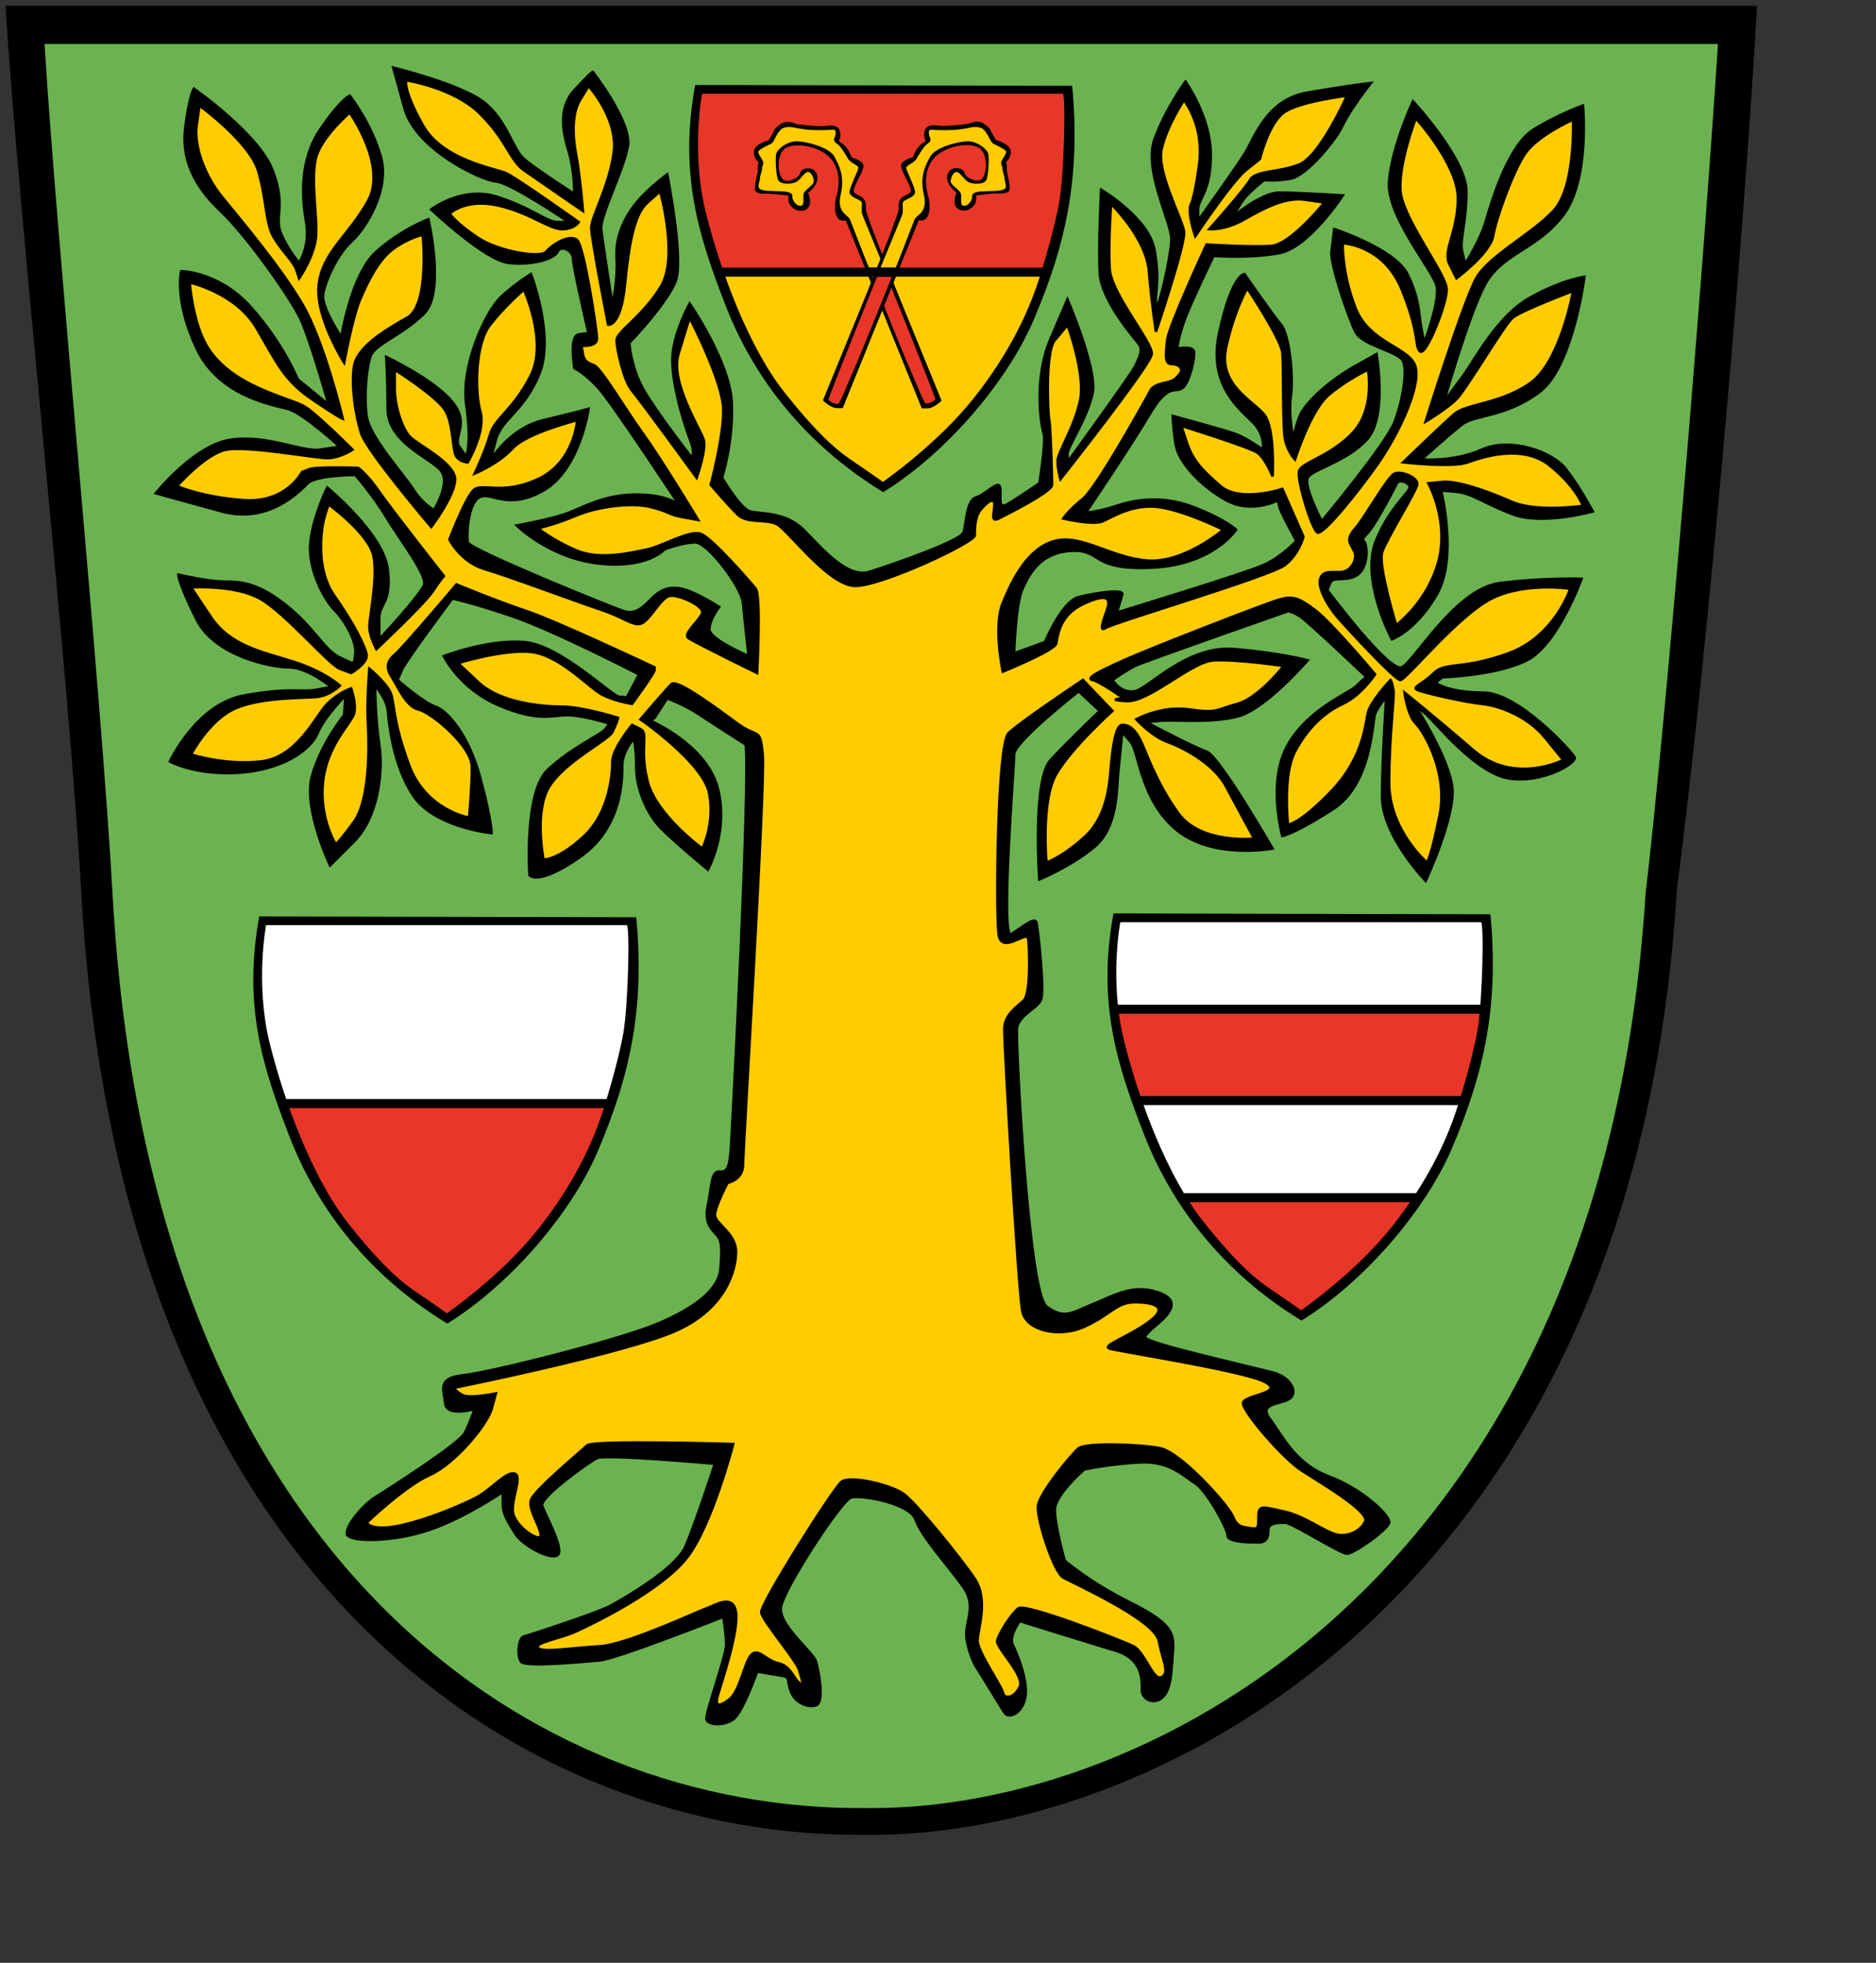 <?xml version="1.0" encoding="UTF-8" standalone="no"?>
<!-- Created with Inkscape (http://www.inkscape.org/) -->
<svg
   xmlns:dc="http://purl.org/dc/elements/1.1/"
   xmlns:cc="http://web.resource.org/cc/"
   xmlns:rdf="http://www.w3.org/1999/02/22-rdf-syntax-ns#"
   xmlns:svg="http://www.w3.org/2000/svg"
   xmlns="http://www.w3.org/2000/svg"
   xmlns:sodipodi="http://sodipodi.sourceforge.net/DTD/sodipodi-0.dtd"
   xmlns:inkscape="http://www.inkscape.org/namespaces/inkscape"
   id="svg1322"
   sodipodi:version="0.32"
   inkscape:version="0.45"
   width="540pt"
   height="565pt"
   version="1.0"
   sodipodi:docbase="/Users/Martin/Desktop"
   sodipodi:docname="Wappen_Neubukow.svg"
   inkscape:export-filename="C:\Dokumente und Einstellungen\Martin\Desktop\Wappen Rostock.png"
   inkscape:export-xdpi="150"
   inkscape:export-ydpi="150"
   inkscape:output_extension="org.inkscape.output.svg.inkscape"
   sodipodi:modified="true">
  <rect width="100%" height="100%" fill="#333333" stroke="none"/>
  <defs
     id="defs1325">
    <style
       id="style6"
       type="text/css">
   
    .fil8 {fill:none;fill-rule:nonzero}
    .fil0 {fill:black;fill-rule:nonzero}
    .fil7 {fill:white;fill-rule:nonzero}
    .fil1 {fill:#000099;fill-rule:nonzero}
    .fil6 {fill:#660000;fill-rule:nonzero}
    .fil4 {fill:#8A8A01;fill-rule:nonzero}
    .fil3 {fill:#939301;fill-rule:nonzero}
    .fil5 {fill:red;fill-rule:nonzero}
    .fil2 {fill:#FFCC00;fill-rule:nonzero}
   
  </style>
    <style
       type="text/css"
       id="style2978">
   
    .str4 {stroke:black;stroke-width:1.138}
    .str3 {stroke:black;stroke-width:1.138}
    .str2 {stroke:black;stroke-width:1.138}
    .str8 {stroke:black;stroke-width:1.138}
    .str6 {stroke:black;stroke-width:1.138}
    .str5 {stroke:black;stroke-width:1.139}
    .str7 {stroke:black;stroke-width:1.139}
    .str1 {stroke:black;stroke-width:1.139}
    .str0 {stroke:black;stroke-width:2.407}
    .fil0 {fill:#0000DC}
    .fil2 {fill:red}
    .fil1 {fill:#FFF000}
    .fil4 {fill:#FFF020}
    .fil3 {fill:#FFF02D}
    .fil5 {fill:black;fill-rule:nonzero}
   
  </style>
    <style
       id="style1749"
       type="text/css">
   
    .str4 {stroke:black;stroke-width:1.138}
    .str3 {stroke:black;stroke-width:1.138}
    .str2 {stroke:black;stroke-width:1.138}
    .str8 {stroke:black;stroke-width:1.138}
    .str6 {stroke:black;stroke-width:1.138}
    .str5 {stroke:black;stroke-width:1.139}
    .str7 {stroke:black;stroke-width:1.139}
    .str1 {stroke:black;stroke-width:1.139}
    .str0 {stroke:black;stroke-width:2.407}
    .fil0 {fill:#0000DC}
    .fil2 {fill:red}
    .fil1 {fill:#FFF000}
    .fil4 {fill:#FFF020}
    .fil3 {fill:#FFF02D}
    .fil5 {fill:black;fill-rule:nonzero}
   
  </style>
    <style
       type="text/css"
       id="style1747">
   
    .fil8 {fill:none;fill-rule:nonzero}
    .fil0 {fill:black;fill-rule:nonzero}
    .fil7 {fill:white;fill-rule:nonzero}
    .fil1 {fill:#000099;fill-rule:nonzero}
    .fil6 {fill:#660000;fill-rule:nonzero}
    .fil4 {fill:#8A8A01;fill-rule:nonzero}
    .fil3 {fill:#939301;fill-rule:nonzero}
    .fil5 {fill:red;fill-rule:nonzero}
    .fil2 {fill:#FFCC00;fill-rule:nonzero}
   
  </style>
    <style
       id="style1873"
       type="text/css">
   
    .str4 {stroke:black;stroke-width:1.138}
    .str3 {stroke:black;stroke-width:1.138}
    .str2 {stroke:black;stroke-width:1.138}
    .str8 {stroke:black;stroke-width:1.138}
    .str6 {stroke:black;stroke-width:1.138}
    .str5 {stroke:black;stroke-width:1.139}
    .str7 {stroke:black;stroke-width:1.139}
    .str1 {stroke:black;stroke-width:1.139}
    .str0 {stroke:black;stroke-width:2.407}
    .fil0 {fill:#0000DC}
    .fil2 {fill:red}
    .fil1 {fill:#FFF000}
    .fil4 {fill:#FFF020}
    .fil3 {fill:#FFF02D}
    .fil5 {fill:black;fill-rule:nonzero}
   
  </style>
    <style
       type="text/css"
       id="style1871">
   
    .fil8 {fill:none;fill-rule:nonzero}
    .fil0 {fill:black;fill-rule:nonzero}
    .fil7 {fill:white;fill-rule:nonzero}
    .fil1 {fill:#000099;fill-rule:nonzero}
    .fil6 {fill:#660000;fill-rule:nonzero}
    .fil4 {fill:#8A8A01;fill-rule:nonzero}
    .fil3 {fill:#939301;fill-rule:nonzero}
    .fil5 {fill:red;fill-rule:nonzero}
    .fil2 {fill:#FFCC00;fill-rule:nonzero}
   
  </style>
    <style
       id="style1867"
       type="text/css">
   
    .fil8 {fill:none;fill-rule:nonzero}
    .fil0 {fill:black;fill-rule:nonzero}
    .fil7 {fill:white;fill-rule:nonzero}
    .fil1 {fill:#000099;fill-rule:nonzero}
    .fil6 {fill:#660000;fill-rule:nonzero}
    .fil4 {fill:#8A8A01;fill-rule:nonzero}
    .fil3 {fill:#939301;fill-rule:nonzero}
    .fil5 {fill:red;fill-rule:nonzero}
    .fil2 {fill:#FFCC00;fill-rule:nonzero}
   
  </style>
    <style
       type="text/css"
       id="style1869">
   
    .str4 {stroke:black;stroke-width:1.138}
    .str3 {stroke:black;stroke-width:1.138}
    .str2 {stroke:black;stroke-width:1.138}
    .str8 {stroke:black;stroke-width:1.138}
    .str6 {stroke:black;stroke-width:1.138}
    .str5 {stroke:black;stroke-width:1.139}
    .str7 {stroke:black;stroke-width:1.139}
    .str1 {stroke:black;stroke-width:1.139}
    .str0 {stroke:black;stroke-width:2.407}
    .fil0 {fill:#0000DC}
    .fil2 {fill:red}
    .fil1 {fill:#FFF000}
    .fil4 {fill:#FFF020}
    .fil3 {fill:#FFF02D}
    .fil5 {fill:black;fill-rule:nonzero}
   
  </style>
    <style
       id="style1631"
       type="text/css">
   
    .str4 {stroke:black;stroke-width:1.138}
    .str3 {stroke:black;stroke-width:1.138}
    .str2 {stroke:black;stroke-width:1.138}
    .str8 {stroke:black;stroke-width:1.138}
    .str6 {stroke:black;stroke-width:1.138}
    .str5 {stroke:black;stroke-width:1.139}
    .str7 {stroke:black;stroke-width:1.139}
    .str1 {stroke:black;stroke-width:1.139}
    .str0 {stroke:black;stroke-width:2.407}
    .fil0 {fill:#0000DC}
    .fil2 {fill:red}
    .fil1 {fill:#FFF000}
    .fil4 {fill:#FFF020}
    .fil3 {fill:#FFF02D}
    .fil5 {fill:black;fill-rule:nonzero}
   
  </style>
    <style
       type="text/css"
       id="style1629">
   
    .fil8 {fill:none;fill-rule:nonzero}
    .fil0 {fill:black;fill-rule:nonzero}
    .fil7 {fill:white;fill-rule:nonzero}
    .fil1 {fill:#000099;fill-rule:nonzero}
    .fil6 {fill:#660000;fill-rule:nonzero}
    .fil4 {fill:#8A8A01;fill-rule:nonzero}
    .fil3 {fill:#939301;fill-rule:nonzero}
    .fil5 {fill:red;fill-rule:nonzero}
    .fil2 {fill:#FFCC00;fill-rule:nonzero}
   
  </style>
    <style
       id="style2270"
       type="text/css">
   
    .str4 {stroke:black;stroke-width:1.138}
    .str3 {stroke:black;stroke-width:1.138}
    .str2 {stroke:black;stroke-width:1.138}
    .str8 {stroke:black;stroke-width:1.138}
    .str6 {stroke:black;stroke-width:1.138}
    .str5 {stroke:black;stroke-width:1.139}
    .str7 {stroke:black;stroke-width:1.139}
    .str1 {stroke:black;stroke-width:1.139}
    .str0 {stroke:black;stroke-width:2.407}
    .fil0 {fill:#0000DC}
    .fil2 {fill:red}
    .fil1 {fill:#FFF000}
    .fil4 {fill:#FFF020}
    .fil3 {fill:#FFF02D}
    .fil5 {fill:black;fill-rule:nonzero}
   
  </style>
    <style
       type="text/css"
       id="style2268">
   
    .fil8 {fill:none;fill-rule:nonzero}
    .fil0 {fill:black;fill-rule:nonzero}
    .fil7 {fill:white;fill-rule:nonzero}
    .fil1 {fill:#000099;fill-rule:nonzero}
    .fil6 {fill:#660000;fill-rule:nonzero}
    .fil4 {fill:#8A8A01;fill-rule:nonzero}
    .fil3 {fill:#939301;fill-rule:nonzero}
    .fil5 {fill:red;fill-rule:nonzero}
    .fil2 {fill:#FFCC00;fill-rule:nonzero}
   
  </style>
    <style
       id="style3238"
       type="text/css">
   
    .fil8 {fill:none;fill-rule:nonzero}
    .fil0 {fill:black;fill-rule:nonzero}
    .fil7 {fill:white;fill-rule:nonzero}
    .fil1 {fill:#000099;fill-rule:nonzero}
    .fil6 {fill:#660000;fill-rule:nonzero}
    .fil4 {fill:#8A8A01;fill-rule:nonzero}
    .fil3 {fill:#939301;fill-rule:nonzero}
    .fil5 {fill:red;fill-rule:nonzero}
    .fil2 {fill:#FFCC00;fill-rule:nonzero}
   
  </style>
    <style
       type="text/css"
       id="style3236">
   
    .str4 {stroke:black;stroke-width:1.138}
    .str3 {stroke:black;stroke-width:1.138}
    .str2 {stroke:black;stroke-width:1.138}
    .str8 {stroke:black;stroke-width:1.138}
    .str6 {stroke:black;stroke-width:1.138}
    .str5 {stroke:black;stroke-width:1.139}
    .str7 {stroke:black;stroke-width:1.139}
    .str1 {stroke:black;stroke-width:1.139}
    .str0 {stroke:black;stroke-width:2.407}
    .fil0 {fill:#0000DC}
    .fil2 {fill:red}
    .fil1 {fill:#FFF000}
    .fil4 {fill:#FFF020}
    .fil3 {fill:#FFF02D}
    .fil5 {fill:black;fill-rule:nonzero}
   
  </style>
    <style
       id="style3234"
       type="text/css">
   
    .fil8 {fill:none;fill-rule:nonzero}
    .fil0 {fill:black;fill-rule:nonzero}
    .fil7 {fill:white;fill-rule:nonzero}
    .fil1 {fill:#000099;fill-rule:nonzero}
    .fil6 {fill:#660000;fill-rule:nonzero}
    .fil4 {fill:#8A8A01;fill-rule:nonzero}
    .fil3 {fill:#939301;fill-rule:nonzero}
    .fil5 {fill:red;fill-rule:nonzero}
    .fil2 {fill:#FFCC00;fill-rule:nonzero}
   
  </style>
    <style
       type="text/css"
       id="style3232">
   
    .str4 {stroke:black;stroke-width:1.138}
    .str3 {stroke:black;stroke-width:1.138}
    .str2 {stroke:black;stroke-width:1.138}
    .str8 {stroke:black;stroke-width:1.138}
    .str6 {stroke:black;stroke-width:1.138}
    .str5 {stroke:black;stroke-width:1.139}
    .str7 {stroke:black;stroke-width:1.139}
    .str1 {stroke:black;stroke-width:1.139}
    .str0 {stroke:black;stroke-width:2.407}
    .fil0 {fill:#0000DC}
    .fil2 {fill:red}
    .fil1 {fill:#FFF000}
    .fil4 {fill:#FFF020}
    .fil3 {fill:#FFF02D}
    .fil5 {fill:black;fill-rule:nonzero}
   
  </style>
    <style
       id="style3230"
       type="text/css">
   
    .str4 {stroke:black;stroke-width:1.138}
    .str3 {stroke:black;stroke-width:1.138}
    .str2 {stroke:black;stroke-width:1.138}
    .str8 {stroke:black;stroke-width:1.138}
    .str6 {stroke:black;stroke-width:1.138}
    .str5 {stroke:black;stroke-width:1.139}
    .str7 {stroke:black;stroke-width:1.139}
    .str1 {stroke:black;stroke-width:1.139}
    .str0 {stroke:black;stroke-width:2.407}
    .fil0 {fill:#0000DC}
    .fil2 {fill:red}
    .fil1 {fill:#FFF000}
    .fil4 {fill:#FFF020}
    .fil3 {fill:#FFF02D}
    .fil5 {fill:black;fill-rule:nonzero}
   
  </style>
    <style
       type="text/css"
       id="style3228">
   
    .fil8 {fill:none;fill-rule:nonzero}
    .fil0 {fill:black;fill-rule:nonzero}
    .fil7 {fill:white;fill-rule:nonzero}
    .fil1 {fill:#000099;fill-rule:nonzero}
    .fil6 {fill:#660000;fill-rule:nonzero}
    .fil4 {fill:#8A8A01;fill-rule:nonzero}
    .fil3 {fill:#939301;fill-rule:nonzero}
    .fil5 {fill:red;fill-rule:nonzero}
    .fil2 {fill:#FFCC00;fill-rule:nonzero}
   
  </style>
    <style
       id="style3226"
       type="text/css">
   
    .fil8 {fill:none;fill-rule:nonzero}
    .fil0 {fill:black;fill-rule:nonzero}
    .fil7 {fill:white;fill-rule:nonzero}
    .fil1 {fill:#000099;fill-rule:nonzero}
    .fil6 {fill:#660000;fill-rule:nonzero}
    .fil4 {fill:#8A8A01;fill-rule:nonzero}
    .fil3 {fill:#939301;fill-rule:nonzero}
    .fil5 {fill:red;fill-rule:nonzero}
    .fil2 {fill:#FFCC00;fill-rule:nonzero}
   
  </style>
    <style
       type="text/css"
       id="style3224">
   
    .str4 {stroke:black;stroke-width:1.138}
    .str3 {stroke:black;stroke-width:1.138}
    .str2 {stroke:black;stroke-width:1.138}
    .str8 {stroke:black;stroke-width:1.138}
    .str6 {stroke:black;stroke-width:1.138}
    .str5 {stroke:black;stroke-width:1.139}
    .str7 {stroke:black;stroke-width:1.139}
    .str1 {stroke:black;stroke-width:1.139}
    .str0 {stroke:black;stroke-width:2.407}
    .fil0 {fill:#0000DC}
    .fil2 {fill:red}
    .fil1 {fill:#FFF000}
    .fil4 {fill:#FFF020}
    .fil3 {fill:#FFF02D}
    .fil5 {fill:black;fill-rule:nonzero}
   
  </style>
    <style
       id="style3222"
       type="text/css">
   
    .fil8 {fill:none;fill-rule:nonzero}
    .fil0 {fill:black;fill-rule:nonzero}
    .fil7 {fill:white;fill-rule:nonzero}
    .fil1 {fill:#000099;fill-rule:nonzero}
    .fil6 {fill:#660000;fill-rule:nonzero}
    .fil4 {fill:#8A8A01;fill-rule:nonzero}
    .fil3 {fill:#939301;fill-rule:nonzero}
    .fil5 {fill:red;fill-rule:nonzero}
    .fil2 {fill:#FFCC00;fill-rule:nonzero}
   
  </style>
    <style
       type="text/css"
       id="style3220">
   
    .str4 {stroke:black;stroke-width:1.138}
    .str3 {stroke:black;stroke-width:1.138}
    .str2 {stroke:black;stroke-width:1.138}
    .str8 {stroke:black;stroke-width:1.138}
    .str6 {stroke:black;stroke-width:1.138}
    .str5 {stroke:black;stroke-width:1.139}
    .str7 {stroke:black;stroke-width:1.139}
    .str1 {stroke:black;stroke-width:1.139}
    .str0 {stroke:black;stroke-width:2.407}
    .fil0 {fill:#0000DC}
    .fil2 {fill:red}
    .fil1 {fill:#FFF000}
    .fil4 {fill:#FFF020}
    .fil3 {fill:#FFF02D}
    .fil5 {fill:black;fill-rule:nonzero}
   
  </style>
    <style
       id="style3218"
       type="text/css">
   
    .str4 {stroke:black;stroke-width:1.138}
    .str3 {stroke:black;stroke-width:1.138}
    .str2 {stroke:black;stroke-width:1.138}
    .str8 {stroke:black;stroke-width:1.138}
    .str6 {stroke:black;stroke-width:1.138}
    .str5 {stroke:black;stroke-width:1.139}
    .str7 {stroke:black;stroke-width:1.139}
    .str1 {stroke:black;stroke-width:1.139}
    .str0 {stroke:black;stroke-width:2.407}
    .fil0 {fill:#0000DC}
    .fil2 {fill:red}
    .fil1 {fill:#FFF000}
    .fil4 {fill:#FFF020}
    .fil3 {fill:#FFF02D}
    .fil5 {fill:black;fill-rule:nonzero}
   
  </style>
    <style
       type="text/css"
       id="style3216">
   
    .fil8 {fill:none;fill-rule:nonzero}
    .fil0 {fill:black;fill-rule:nonzero}
    .fil7 {fill:white;fill-rule:nonzero}
    .fil1 {fill:#000099;fill-rule:nonzero}
    .fil6 {fill:#660000;fill-rule:nonzero}
    .fil4 {fill:#8A8A01;fill-rule:nonzero}
    .fil3 {fill:#939301;fill-rule:nonzero}
    .fil5 {fill:red;fill-rule:nonzero}
    .fil2 {fill:#FFCC00;fill-rule:nonzero}
   
  </style>
    <style
       type="text/css"
       id="style3635">
   
    .fil8 {fill:none;fill-rule:nonzero}
    .fil0 {fill:black;fill-rule:nonzero}
    .fil7 {fill:white;fill-rule:nonzero}
    .fil1 {fill:#000099;fill-rule:nonzero}
    .fil6 {fill:#660000;fill-rule:nonzero}
    .fil4 {fill:#8A8A01;fill-rule:nonzero}
    .fil3 {fill:#939301;fill-rule:nonzero}
    .fil5 {fill:red;fill-rule:nonzero}
    .fil2 {fill:#FFCC00;fill-rule:nonzero}
   
  </style>
    <style
       id="style1721"
       type="text/css">
   
    .str4 {stroke:black;stroke-width:1.138}
    .str3 {stroke:black;stroke-width:1.138}
    .str2 {stroke:black;stroke-width:1.138}
    .str8 {stroke:black;stroke-width:1.138}
    .str6 {stroke:black;stroke-width:1.138}
    .str5 {stroke:black;stroke-width:1.139}
    .str7 {stroke:black;stroke-width:1.139}
    .str1 {stroke:black;stroke-width:1.139}
    .str0 {stroke:black;stroke-width:2.407}
    .fil0 {fill:#0000DC}
    .fil2 {fill:red}
    .fil1 {fill:#FFF000}
    .fil4 {fill:#FFF020}
    .fil3 {fill:#FFF02D}
    .fil5 {fill:black;fill-rule:nonzero}
   
  </style>
    <style
       type="text/css"
       id="style2076">
   
    .fil8 {fill:none;fill-rule:nonzero}
    .fil0 {fill:black;fill-rule:nonzero}
    .fil7 {fill:white;fill-rule:nonzero}
    .fil1 {fill:#000099;fill-rule:nonzero}
    .fil6 {fill:#660000;fill-rule:nonzero}
    .fil4 {fill:#8A8A01;fill-rule:nonzero}
    .fil3 {fill:#939301;fill-rule:nonzero}
    .fil5 {fill:red;fill-rule:nonzero}
    .fil2 {fill:#FFCC00;fill-rule:nonzero}
   
  </style>
    <style
       id="style1724"
       type="text/css">
   
    .str4 {stroke:black;stroke-width:1.138}
    .str3 {stroke:black;stroke-width:1.138}
    .str2 {stroke:black;stroke-width:1.138}
    .str8 {stroke:black;stroke-width:1.138}
    .str6 {stroke:black;stroke-width:1.138}
    .str5 {stroke:black;stroke-width:1.139}
    .str7 {stroke:black;stroke-width:1.139}
    .str1 {stroke:black;stroke-width:1.139}
    .str0 {stroke:black;stroke-width:2.407}
    .fil0 {fill:#0000DC}
    .fil2 {fill:red}
    .fil1 {fill:#FFF000}
    .fil4 {fill:#FFF020}
    .fil3 {fill:#FFF02D}
    .fil5 {fill:black;fill-rule:nonzero}
   
  </style>
    <style
       id="style1365"
       type="text/css">
   
    .fil8 {fill:none;fill-rule:nonzero}
    .fil0 {fill:black;fill-rule:nonzero}
    .fil7 {fill:white;fill-rule:nonzero}
    .fil1 {fill:#000099;fill-rule:nonzero}
    .fil6 {fill:#660000;fill-rule:nonzero}
    .fil4 {fill:#8A8A01;fill-rule:nonzero}
    .fil3 {fill:#939301;fill-rule:nonzero}
    .fil5 {fill:red;fill-rule:nonzero}
    .fil2 {fill:#FFCC00;fill-rule:nonzero}
   
  </style>
    <style
       type="text/css"
       id="style1367">
   
    .str4 {stroke:black;stroke-width:1.138}
    .str3 {stroke:black;stroke-width:1.138}
    .str2 {stroke:black;stroke-width:1.138}
    .str8 {stroke:black;stroke-width:1.138}
    .str6 {stroke:black;stroke-width:1.138}
    .str5 {stroke:black;stroke-width:1.139}
    .str7 {stroke:black;stroke-width:1.139}
    .str1 {stroke:black;stroke-width:1.139}
    .str0 {stroke:black;stroke-width:2.407}
    .fil0 {fill:#0000DC}
    .fil2 {fill:red}
    .fil1 {fill:#FFF000}
    .fil4 {fill:#FFF020}
    .fil3 {fill:#FFF02D}
    .fil5 {fill:black;fill-rule:nonzero}
   
  </style>
    <style
       id="style2054"
       type="text/css">
   
    .fil8 {fill:none;fill-rule:nonzero}
    .fil0 {fill:black;fill-rule:nonzero}
    .fil7 {fill:white;fill-rule:nonzero}
    .fil1 {fill:#000099;fill-rule:nonzero}
    .fil6 {fill:#660000;fill-rule:nonzero}
    .fil4 {fill:#8A8A01;fill-rule:nonzero}
    .fil3 {fill:#939301;fill-rule:nonzero}
    .fil5 {fill:red;fill-rule:nonzero}
    .fil2 {fill:#FFCC00;fill-rule:nonzero}
   
  </style>
    <style
       type="text/css"
       id="style2183">
   
    .str4 {stroke:black;stroke-width:1.138}
    .str3 {stroke:black;stroke-width:1.138}
    .str2 {stroke:black;stroke-width:1.138}
    .str8 {stroke:black;stroke-width:1.138}
    .str6 {stroke:black;stroke-width:1.138}
    .str5 {stroke:black;stroke-width:1.139}
    .str7 {stroke:black;stroke-width:1.139}
    .str1 {stroke:black;stroke-width:1.139}
    .str0 {stroke:black;stroke-width:2.407}
    .fil0 {fill:#0000DC}
    .fil2 {fill:red}
    .fil1 {fill:#FFF000}
    .fil4 {fill:#FFF020}
    .fil3 {fill:#FFF02D}
    .fil5 {fill:black;fill-rule:nonzero}
   
  </style>
    <style
       type="text/css"
       id="style2181">
   
    .str4 {stroke:black;stroke-width:1.138}
    .str3 {stroke:black;stroke-width:1.138}
    .str2 {stroke:black;stroke-width:1.138}
    .str8 {stroke:black;stroke-width:1.138}
    .str6 {stroke:black;stroke-width:1.138}
    .str5 {stroke:black;stroke-width:1.139}
    .str7 {stroke:black;stroke-width:1.139}
    .str1 {stroke:black;stroke-width:1.139}
    .str0 {stroke:black;stroke-width:2.407}
    .fil0 {fill:#0000DC}
    .fil2 {fill:red}
    .fil1 {fill:#FFF000}
    .fil4 {fill:#FFF020}
    .fil3 {fill:#FFF02D}
    .fil5 {fill:black;fill-rule:nonzero}
   
  </style>
    <style
       id="style4878"
       type="text/css">
   
    .str4 {stroke:black;stroke-width:1.138}
    .str3 {stroke:black;stroke-width:1.138}
    .str2 {stroke:black;stroke-width:1.138}
    .str8 {stroke:black;stroke-width:1.138}
    .str6 {stroke:black;stroke-width:1.138}
    .str5 {stroke:black;stroke-width:1.139}
    .str7 {stroke:black;stroke-width:1.139}
    .str1 {stroke:black;stroke-width:1.139}
    .str0 {stroke:black;stroke-width:2.407}
    .fil0 {fill:#0000DC}
    .fil2 {fill:red}
    .fil1 {fill:#FFF000}
    .fil4 {fill:#FFF020}
    .fil3 {fill:#FFF02D}
    .fil5 {fill:black;fill-rule:nonzero}
   
  </style>
    <style
       type="text/css"
       id="style4876">
   
    .fil8 {fill:none;fill-rule:nonzero}
    .fil0 {fill:black;fill-rule:nonzero}
    .fil7 {fill:white;fill-rule:nonzero}
    .fil1 {fill:#000099;fill-rule:nonzero}
    .fil6 {fill:#660000;fill-rule:nonzero}
    .fil4 {fill:#8A8A01;fill-rule:nonzero}
    .fil3 {fill:#939301;fill-rule:nonzero}
    .fil5 {fill:red;fill-rule:nonzero}
    .fil2 {fill:#FFCC00;fill-rule:nonzero}
   
  </style>
  </defs>
  <sodipodi:namedview
     inkscape:window-height="768"
     inkscape:window-width="1024"
     inkscape:pageshadow="2"
     inkscape:pageopacity="0.0"
     borderopacity="1.0"
     bordercolor="#666666"
     pagecolor="#ffffff"
     id="base"
     inkscape:zoom="0.46376938"
     inkscape:cx="447.0609"
     inkscape:cy="388.36166"
     inkscape:window-x="0"
     inkscape:window-y="22"
     inkscape:current-layer="g1726" />
  <g
     id="g2679"
     transform="translate(12,-4)" />
  <path
     style="fill:#6bb350;fill-rule:evenodd;stroke:black;stroke-width:1px;stroke-linecap:butt;stroke-linejoin:miter;stroke-opacity:1;fill-opacity:1"
     d="M 10.352,13.794 L 44.86,416.385 L 72.466,515.307 L 125.378,606.177 L 196.694,665.991 L 281.813,695.898 L 356.58,699.348 L 434.798,677.494 L 513.016,630.333 L 579.731,549.815 L 619.99,456.644 L 641.845,326.665 L 666,12.644 L 10.352,13.794 z "
     id="path3398" />
  <path
     style="fill:#000000;fill-opacity:1;fill-rule:evenodd;stroke:none;stroke-width:1px;stroke-linecap:butt;stroke-linejoin:miter;stroke-opacity:1"
     d="M 2.094 2.188 C 7.19 83.148 26.534 259.19 31.188 342.406 C 46.094 608.993 202.126 705.453 332.062 704.219 C 446.086 705.69 627.647 609.28 643.562 341.438 C 653.823 263.694 668.571 103.489 674.344 2.188 L 2.094 2.188 z M 17.094 16.875 L 659.344 16.875 C 653.01 114.86 638.875 281.169 631.562 343.031 C 615.298 602.937 442.535 695.361 332.25 693.938 C 206.573 695.131 57.668 601.827 43.25 343.969 C 38.749 263.477 21.905 95.185 17.094 16.875 z "
     id="path1738" />
  <g
     id="g4889"
     transform="translate(737.797,254.153)">
    <g
       transform="translate(188.002,3.115)"
       id="g1372">
      <g
         transform="matrix(3.249,0,0,3.195,-708.508,-52.195)"
         id="g2190"
         style="fill-rule:evenodd">
        <g
           transform="translate(-57.864,0)"
           id="Layer_x0020_1">
        </g>
      </g>
    </g>
    <g
       transform="translate(-714.393,-5.276)"
       id="g1726">
      <path
         style="fill:white;fill-opacity:1;fill-rule:evenodd;stroke:none;stroke-width:1px;stroke-linecap:butt;stroke-linejoin:miter;stroke-opacity:1"
         d="M 1178.81,369.765 L 1180.922,367.229 C 1180.922,367.229 1201.771,364.834 1206.56,364.834 C 1211.35,364.834 1228.677,361.313 1230.79,357.228 C 1232.903,353.142 1234.452,347.367 1231.353,344.268 C 1228.254,341.169 1225.296,340.182 1219.239,341.45 C 1213.181,342.718 1207.828,344.268 1205.997,345.395 C 1204.166,346.522 1202.334,348.212 1200.503,348.494 C 1198.672,348.775 1198.813,348.494 1198.813,348.494 C 1198.813,348.494 1205.293,342.296 1208.674,340.746 C 1212.054,339.196 1217.407,336.943 1221.633,336.943 C 1225.859,336.943 1228.536,335.393 1229.381,334.689 C 1230.226,333.984 1231.776,332.153 1231.776,332.153 C 1231.776,332.153 1234.03,330.463 1237.692,331.59 C 1241.355,332.716 1247.553,337.506 1248.257,341.732 C 1248.962,345.958 1251.216,349.902 1244.736,354.974 C 1238.256,360.045 1229.804,364.553 1225.718,365.68 C 1221.633,366.807 1210.223,368.074 1207.124,368.215 C 1204.025,368.356 1185.43,369.201 1178.81,369.765 z "
         id="path14656" />
      <path
         style="fill:white;fill-opacity:1;fill-rule:evenodd;stroke:none;stroke-width:1px;stroke-linecap:butt;stroke-linejoin:miter;stroke-opacity:1"
         d="M 1182.388,365.407 C 1185.512,361.603 1189.348,357.368 1193.601,353.565 C 1194.353,354.252 1196.285,353.367 1197.827,353.001 C 1193.111,357.087 1189.85,360.525 1186.566,364.61 L 1182.388,365.407 z "
         id="path14658"
         sodipodi:nodetypes="ccccc" />
      <path
         style="fill:white;fill-opacity:1;fill-rule:evenodd;stroke:none;stroke-width:1px;stroke-linecap:butt;stroke-linejoin:miter;stroke-opacity:1"
         d="M 1188.098,364.553 C 1191.378,360.962 1194.488,357.57 1199.94,352.894 C 1201.181,352.773 1202.1,352.868 1204.141,352.214 C 1198.996,356.902 1195.795,360.294 1192.3,363.881 L 1188.098,364.553 z "
         id="path14660"
         sodipodi:nodetypes="ccccc" />
      <path
         style="fill:white;fill-opacity:1;fill-rule:evenodd;stroke:none;stroke-width:1px;stroke-linecap:butt;stroke-linejoin:miter;stroke-opacity:1"
         d="M 1205.856,352.156 L 1193.948,363.782 L 1198.582,363.351 C 1202.568,359.608 1206.224,355.866 1209.635,352.123 C 1208.318,352.365 1206.905,352.988 1205.856,352.156 z "
         id="path14662"
         sodipodi:nodetypes="ccccc" />
      <path
         style="fill:white;fill-opacity:1;fill-rule:evenodd;stroke:none;stroke-width:1px;stroke-linecap:butt;stroke-linejoin:miter;stroke-opacity:1"
         d="M 1211.126,352.522 C 1208.107,356.142 1204.64,359.763 1200.188,363.384 L 1205.046,362.986 C 1208.973,359.255 1212.85,355.549 1215.087,352.662 C 1213.458,353.232 1212.18,353.101 1211.126,352.522 z "
         id="path14664"
         sodipodi:nodetypes="ccccc" />
      <path
         style="fill:#000000;fill-rule:evenodd;stroke:#000000;stroke-width:1px;stroke-linecap:butt;stroke-linejoin:miter;stroke-opacity:1"
         d="M 286.241,285.782 C 286.241,285.782 272.765,277.157 267.913,273.923 C 263.062,270.689 256.054,267.993 256.054,267.993 L 251.202,275.54 L 249.585,276.618 C 249.585,276.618 271.148,285.782 275.46,302.493 C 279.773,319.204 271.687,333.759 271.687,333.759 C 271.687,333.759 259.288,323.517 253.898,318.126 C 248.507,312.735 244.195,303.032 244.195,294.407 C 244.195,285.782 243.117,283.626 243.117,283.626 C 243.117,283.626 238.804,288.478 238.804,293.868 C 238.804,299.259 238.804,317.587 222.632,328.907 C 206.46,340.228 203.226,335.915 203.226,335.915 C 203.226,335.915 201.07,304.11 210.234,295.485 C 219.398,286.861 230.718,282.009 232.335,279.853 C 233.952,277.696 233.952,277.696 233.952,277.696 C 233.952,277.696 223.71,274.462 217.781,274.462 C 211.851,274.462 206.46,277.157 191.367,270.689 C 176.273,264.22 170.343,251.822 170.343,251.822 C 170.343,251.822 187.054,245.353 201.07,246.431 C 215.085,247.509 235.031,267.454 237.726,267.454 C 240.421,267.454 240.421,267.993 240.421,267.993 L 245.273,258.829 C 245.273,258.829 211.851,241.579 195.679,236.189 C 179.507,230.798 173.578,229.72 173.578,229.72 C 173.578,229.72 155.789,253.439 154.171,257.212 C 152.554,260.986 152.554,260.986 152.554,260.986 C 152.554,260.986 162.257,269.611 167.109,271.228 C 171.96,272.845 180.046,282.548 184.359,298.72 C 188.671,314.892 188.671,319.743 188.671,319.743 C 188.671,319.743 166.57,317.587 158.484,305.189 C 150.398,292.79 149.32,276.618 148.781,272.306 C 148.242,267.993 143.929,263.142 143.929,263.142 C 143.929,263.142 143.929,275.001 145.546,285.782 C 147.164,296.564 145.007,313.814 135.843,322.978 C 126.679,332.142 126.679,332.142 126.679,332.142 C 126.679,332.142 116.437,310.579 119.672,298.181 C 122.906,285.782 132.07,274.462 132.07,274.462 L 132.609,266.915 C 132.609,266.915 124.523,275.001 121.828,281.47 C 119.132,287.939 108.351,295.485 91.64,296.564 C 74.929,297.642 65.226,292.251 65.226,292.251 C 65.226,292.251 75.469,270.15 93.797,266.915 C 112.125,263.681 115.359,265.837 121.289,264.759 C 127.218,263.681 127.218,263.681 127.218,263.681 C 127.218,263.681 118.054,256.134 111.047,256.134 C 104.039,256.134 82.476,251.822 75.469,237.806 C 68.461,223.79 68.461,220.556 68.461,220.556 C 68.461,220.556 79.781,223.251 86.25,223.251 C 92.718,223.251 99.187,223.79 109.968,232.415 C 120.75,241.04 124.523,249.665 130.453,252.361 C 136.382,255.056 135.843,255.595 136.382,250.743 C 136.922,245.892 132.07,237.806 128.297,234.033 C 124.523,230.259 118.054,218.4 119.132,208.158 C 120.211,197.915 125.601,187.134 125.601,187.134 C 125.601,187.134 147.164,204.923 148.781,218.4 C 150.398,231.876 145.546,231.337 145.546,237.267 C 145.546,243.197 145.546,245.353 145.546,245.353 C 145.546,245.353 161.718,228.103 162.796,224.329 C 163.875,220.556 153.093,206.54 148.242,198.454 C 143.39,190.369 136.382,182.283 136.382,182.283 C 136.382,182.283 121.289,182.283 118.054,185.517 C 114.82,188.751 102.961,201.15 85.172,196.298 C 67.383,191.447 59.836,189.29 59.836,189.29 C 59.836,189.29 74.39,170.962 88.406,168.806 C 102.422,166.65 115.898,173.658 122.906,172.58 C 129.914,171.501 130.453,171.501 130.453,171.501 C 130.453,171.501 116.437,158.564 110.508,156.947 C 104.578,155.33 84.094,152.095 75.469,133.767 C 66.844,115.439 69.539,104.119 69.539,104.119 C 69.539,104.119 84.094,104.119 96.492,118.134 C 108.89,132.15 114.281,145.627 114.281,145.627 L 126.14,155.33 C 126.14,155.33 119.132,130.533 115.359,122.447 C 111.586,114.361 94.875,90.642 84.633,80.939 C 74.39,71.236 69.539,60.994 71.156,48.596 C 72.773,36.197 74.39,34.041 74.39,34.041 C 74.39,34.041 99.187,51.291 104.578,65.306 C 109.968,79.322 105.117,83.095 107.812,89.564 C 110.508,96.033 114.82,100.884 114.82,100.884 C 114.82,100.884 119.132,94.416 117.515,85.252 C 115.898,76.088 114.82,61.533 122.906,49.674 C 130.992,37.814 134.226,36.736 134.226,36.736 C 134.226,36.736 142.312,46.978 146.086,59.916 C 149.859,72.853 140.156,87.947 134.765,92.799 C 129.375,97.65 124.523,108.431 123.984,113.283 C 123.445,118.134 130.992,129.455 130.992,129.455 C 130.992,129.455 134.765,105.197 144.468,96.572 C 154.171,87.947 164.414,84.174 164.414,84.174 C 164.414,84.174 170.882,112.205 162.796,120.291 C 154.711,128.377 143.929,132.15 142.312,136.462 C 140.695,140.775 139.617,151.556 140.695,159.642 C 141.773,167.728 154.711,181.744 158.484,187.673 C 162.257,193.603 166.57,195.759 166.57,195.759 C 166.57,195.759 173.039,185.517 169.265,180.665 C 165.492,175.814 148.781,169.884 148.781,156.947 C 148.781,144.009 148.242,137.002 148.242,137.002 C 148.242,137.002 166.57,145.627 173.578,154.251 C 180.585,162.876 173.578,167.728 176.273,171.501 C 178.968,175.275 178.968,175.275 178.968,175.275 C 178.968,175.275 181.125,170.423 178.968,155.33 C 176.812,140.236 186.515,119.213 192.445,113.822 C 198.374,108.431 203.765,105.197 203.765,105.197 C 203.765,105.197 212.929,128.916 206.999,143.47 C 201.07,158.025 192.445,160.72 190.289,168.806 C 188.132,176.892 188.132,176.892 188.132,176.892 C 188.132,176.892 195.14,164.494 208.617,161.259 C 222.093,158.025 225.867,156.947 225.867,156.947 C 225.867,156.947 222.632,180.126 208.617,188.212 C 194.601,196.298 188.132,188.212 183.82,190.908 C 179.507,193.603 178.968,205.462 179.507,208.158 C 180.046,210.853 234.492,232.954 239.343,234.572 C 244.195,236.189 247.429,232.415 250.124,229.72 C 252.82,227.025 256.054,224.868 261.445,225.947 C 266.835,227.025 275.999,232.954 275.999,232.954 C 275.999,232.954 272.226,237.806 272.226,241.579 C 272.226,245.353 287.32,251.822 287.32,251.822 C 287.32,251.822 285.702,237.267 285.163,231.337 C 284.624,225.408 271.687,208.158 266.835,208.158 C 261.984,208.158 254.976,210.853 254.976,210.853 C 254.976,210.853 248.507,218.4 229.64,216.244 C 210.773,214.087 198.374,201.689 198.374,201.689 C 198.374,201.689 210.234,199.533 216.703,197.376 C 223.171,195.22 231.257,189.83 244.195,189.83 C 257.132,189.83 260.906,194.142 260.906,194.142 C 260.906,194.142 235.031,154.791 229.64,148.861 C 224.249,142.931 220.476,141.314 220.476,141.314 C 220.476,141.314 218.32,128.916 222.093,128.377 C 225.867,127.838 225.867,127.838 225.867,127.838 C 225.867,127.838 219.937,102.502 219.937,99.267 C 219.937,96.033 215.085,93.877 214.007,96.572 C 212.929,99.267 204.304,101.963 195.14,100.884 C 185.976,99.806 165.492,80.4 165.492,80.4 C 165.492,80.4 177.351,71.236 190.828,75.549 C 204.304,79.861 209.695,85.252 214.007,85.252 C 218.32,85.252 218.32,85.252 218.32,85.252 C 218.32,85.252 196.218,70.158 190.289,69.619 C 184.359,69.08 159.562,57.221 155.25,41.588 C 150.937,25.955 150.937,25.955 150.937,25.955 C 150.937,25.955 177.351,32.424 185.976,39.431 C 194.601,46.439 196.757,57.221 201.07,60.994 C 205.382,64.767 220.476,74.47 220.476,74.47 C 220.476,74.47 220.476,65.306 218.32,58.299 C 216.163,51.291 214.007,41.588 220.476,34.58 C 226.945,27.572 227.484,27.572 227.484,27.572 C 227.484,27.572 242.577,46.978 240.96,56.142 C 239.343,65.306 230.179,83.095 230.718,87.947 C 231.257,92.799 235.031,117.056 235.031,117.056 C 235.031,117.056 237.187,107.892 236.648,98.728 C 236.109,89.564 240.96,81.478 245.273,76.627 C 249.585,71.775 256.054,66.924 256.054,66.924 C 256.054,66.924 262.523,99.267 259.288,107.892 C 256.054,116.517 241.499,131.611 241.499,131.611 C 241.499,131.611 242.038,140.775 246.89,149.4 C 251.742,158.025 265.218,175.275 265.218,175.275 C 265.218,175.275 267.374,175.275 264.679,168.267 C 261.984,161.259 257.132,144.548 258.21,135.384 C 259.288,126.22 264.679,116.517 264.679,116.517 C 264.679,116.517 280.312,139.158 280.851,154.791 C 281.39,170.423 277.077,183.361 277.077,183.361 C 277.077,183.361 284.085,195.22 287.859,196.298 C 291.632,197.376 301.335,196.298 308.343,203.306 C 315.351,210.314 325.054,222.173 333.679,219.478 C 342.304,216.783 368.718,207.619 369.796,204.384 C 370.874,201.15 370.874,191.986 374.647,190.908 C 378.421,189.83 383.272,183.9 383.811,187.134 C 384.351,190.369 382.733,195.759 386.507,193.603 C 390.28,191.447 398.905,185.517 398.905,185.517 C 398.905,185.517 401.6,169.345 400.522,166.111 C 399.444,162.876 396.749,145.087 403.218,129.994 C 409.686,114.9 409.686,114.9 409.686,114.9 C 409.686,114.9 421.007,141.314 419.389,150.478 C 417.772,159.642 409.686,171.501 409.686,174.197 C 409.686,176.892 409.686,177.431 409.686,177.431 C 409.686,177.431 433.944,144.009 435.561,140.775 C 437.178,137.541 438.796,134.306 437.178,132.15 C 435.561,129.994 422.624,115.439 422.085,104.658 C 421.546,93.877 422.624,72.853 422.624,72.853 C 422.624,72.853 440.952,83.635 443.108,96.033 C 445.264,108.431 443.108,112.744 443.647,117.056 C 444.186,121.369 449.577,98.189 449.577,91.72 C 449.577,85.252 438.796,65.306 443.108,53.447 C 447.421,41.588 454.968,31.346 454.968,31.346 C 454.968,31.346 464.671,44.822 464.671,59.377 C 464.671,73.931 459.819,76.088 459.819,80.4 C 459.819,84.713 459.819,84.713 459.819,84.713 C 459.819,84.713 474.913,63.689 478.147,58.299 C 481.382,52.908 486.233,38.353 501.327,35.658 C 516.42,32.963 526.124,31.885 526.124,31.885 C 526.124,31.885 518.038,42.127 515.342,48.056 C 512.647,53.986 501.327,67.463 495.397,68.541 C 489.467,69.619 485.155,69.08 485.155,69.08 C 485.155,69.08 479.764,73.392 477.608,76.088 C 475.452,78.783 473.296,83.095 473.296,83.095 C 473.296,83.095 484.077,73.931 491.085,73.931 C 498.092,73.931 515.342,75.01 515.342,75.01 C 515.342,75.01 502.405,94.955 491.085,97.111 C 479.764,99.267 465.749,98.189 465.749,98.189 C 465.749,98.189 457.663,114.9 454.968,121.908 C 452.272,128.916 451.733,133.767 451.733,133.767 C 451.733,133.767 457.663,132.689 458.202,134.845 C 458.741,137.002 456.585,146.705 453.889,148.861 C 451.194,151.017 448.499,146.705 441.491,158.564 C 434.483,170.423 416.694,196.837 416.694,196.837 C 416.694,196.837 422.085,196.298 428.554,194.142 C 435.022,191.986 445.803,189.83 458.202,194.681 C 470.6,199.533 474.374,203.306 474.374,203.306 C 474.374,203.306 465.749,216.783 442.03,217.861 C 418.311,218.939 423.163,210.853 411.304,211.392 C 399.444,211.931 395.132,220.017 392.436,225.947 C 389.741,231.876 389.202,250.743 389.202,250.743 L 401.061,246.431 C 401.061,246.431 407.53,230.798 413.999,229.181 C 420.468,227.564 431.249,225.947 430.71,228.103 C 430.171,230.259 428.554,235.111 428.554,235.111 C 428.554,235.111 478.147,220.017 485.155,216.783 C 492.163,213.548 497.553,207.619 497.553,207.619 C 497.553,207.619 491.624,196.837 491.085,194.681 C 490.546,192.525 490.546,191.986 490.546,191.986 C 490.546,191.986 480.303,197.376 470.6,191.986 C 460.897,186.595 452.272,177.431 451.194,170.423 C 450.116,163.416 450.116,159.642 450.116,159.642 C 450.116,159.642 470.061,165.033 474.374,166.65 C 478.686,168.267 484.616,172.58 484.616,172.58 C 484.616,172.58 485.694,168.806 482.46,163.955 C 479.225,159.103 463.053,150.478 467.905,127.838 C 472.757,105.197 477.608,105.197 477.608,105.197 C 477.608,105.197 488.389,120.83 491.624,124.603 C 494.858,128.377 496.475,144.548 495.397,152.095 C 494.319,159.642 496.475,168.806 496.475,168.806 C 496.475,168.806 496.475,166.111 498.631,160.181 C 500.788,154.251 511.03,145.627 519.655,140.775 C 528.28,135.923 528.28,135.923 528.28,135.923 C 528.28,135.923 532.592,160.181 524.506,168.806 C 516.42,177.431 503.483,180.126 501.866,183.361 C 500.249,186.595 507.256,200.072 507.256,200.072 C 507.256,200.072 532.053,170.423 535.288,161.798 C 538.522,153.173 540.139,142.392 538.522,138.619 C 536.905,134.845 522.889,132.689 520.194,127.298 C 517.499,121.908 510.491,101.424 511.03,96.572 C 511.569,91.72 512.108,87.947 512.108,87.947 C 512.108,87.947 535.288,95.494 540.139,105.197 C 544.991,114.9 544.452,120.83 545.53,126.22 C 546.608,131.611 546.608,131.611 546.608,131.611 C 546.608,131.611 552.538,115.978 551.459,110.048 C 550.381,104.119 532.053,83.095 533.131,69.619 C 534.209,56.142 542.295,38.892 542.295,38.892 C 542.295,38.892 562.78,60.994 562.78,73.392 C 562.78,85.791 560.084,92.259 561.163,96.572 C 562.241,100.884 562.241,101.424 562.241,101.424 C 562.241,101.424 568.17,92.259 570.327,84.713 C 572.483,77.166 578.952,55.603 588.655,49.674 C 598.358,43.744 607.522,40.51 607.522,40.51 C 607.522,40.51 610.217,69.08 599.975,82.556 C 589.733,96.033 576.256,97.111 569.788,109.509 C 563.319,121.908 554.155,154.251 554.155,154.251 C 554.155,154.251 557.389,149.939 561.702,144.009 C 566.014,138.08 574.639,121.369 587.037,114.361 C 599.436,107.353 608.061,106.275 608.061,106.275 C 608.061,106.275 603.748,140.775 590.811,150.478 C 577.873,160.181 566.014,159.103 561.163,162.876 C 556.311,166.65 545.53,176.353 545.53,176.353 L 545.53,176.353 C 545.53,176.353 557.928,177.431 568.709,172.58 C 579.491,167.728 595.662,173.119 601.053,180.126 C 606.444,187.134 611.295,196.298 611.295,196.298 C 611.295,196.298 591.889,201.689 580.569,197.376 C 569.248,193.064 564.936,189.29 559.006,188.751 C 553.077,188.212 553.077,188.212 553.077,188.212 C 553.077,188.212 559.545,214.087 551.459,228.103 C 543.374,242.118 534.209,245.353 534.209,245.353 C 534.209,245.353 521.811,222.173 528.28,207.079 C 534.749,191.986 542.834,188.212 540.678,186.056 C 538.522,183.9 536.366,184.978 536.366,184.978 C 536.366,184.978 528.819,200.072 525.045,204.384 C 521.272,208.697 521.272,208.697 521.272,208.697 C 521.272,208.697 522.889,205.462 523.967,208.697 C 525.045,211.931 524.506,218.939 520.194,221.095 C 515.881,223.251 511.569,221.095 510.491,223.79 C 509.413,226.486 509.413,226.486 509.413,226.486 C 509.413,226.486 533.131,258.29 537.983,256.134 C 542.834,253.978 558.467,225.947 575.717,223.79 C 592.967,221.634 606.983,222.173 606.983,222.173 C 606.983,222.173 597.819,247.509 585.959,253.439 C 574.1,259.368 553.616,259.907 553.616,259.907 L 550.92,262.064 C 550.92,262.064 555.772,265.837 569.248,265.837 C 582.725,265.837 603.209,288.478 604.287,290.634 C 605.366,292.79 591.889,300.876 578.952,298.72 C 566.014,296.564 550.381,276.618 547.147,273.923 C 543.913,271.228 543.374,271.228 543.374,271.228 C 543.374,271.228 556.311,291.173 557.389,302.493 C 558.467,313.814 547.147,338.071 547.147,338.071 C 547.147,338.071 530.436,320.821 530.436,305.728 C 530.436,290.634 532.053,267.454 532.053,267.454 C 532.053,267.454 528.819,271.228 527.741,273.923 C 526.663,276.618 526.663,300.876 511.569,310.579 C 496.475,320.282 492.163,320.821 492.163,320.821 C 492.163,320.821 486.233,299.798 494.319,285.782 C 502.405,271.767 517.499,266.376 520.733,263.142 C 523.967,259.907 524.506,259.907 524.506,259.907 C 524.506,259.907 502.405,238.884 499.171,236.728 C 495.936,234.572 494.319,234.572 494.319,234.572 C 494.319,234.572 438.796,253.978 435.561,255.595 C 432.327,257.212 426.936,260.986 426.936,260.986 C 426.936,260.986 430.171,266.376 435.561,265.298 C 440.952,264.22 455.507,247.509 473.835,249.126 C 492.163,250.743 501.866,253.439 501.866,253.439 C 501.866,253.439 485.694,272.306 474.913,275.001 C 464.132,277.696 450.655,276.079 445.264,276.618 C 439.874,277.157 439.874,277.157 439.874,277.157 C 439.874,277.157 458.202,286.861 463.053,288.478 C 467.905,290.095 488.389,325.673 488.389,325.673 C 488.389,325.673 465.749,329.985 451.733,318.665 C 437.718,307.345 437.178,288.478 433.944,284.704 C 430.71,280.931 430.71,280.931 430.71,280.931 C 430.71,280.931 429.632,291.712 429.093,297.103 C 428.554,302.493 429.093,317.587 419.929,325.134 C 410.765,332.681 398.905,337.532 398.905,337.532 C 398.905,337.532 396.21,299.259 403.218,291.712 C 410.225,284.165 422.085,272.845 422.085,272.845 L 413.999,265.298 C 413.999,265.298 389.202,284.704 389.202,289.556 C 389.202,294.407 383.811,361.251 388.124,358.556 C 392.436,355.86 397.288,351.548 397.827,354.243 C 398.366,356.938 401.061,380.657 399.444,383.892 C 397.827,387.126 390.819,389.821 390.28,394.673 C 389.741,399.524 394.593,496.016 401.6,501.407 C 408.608,506.797 411.843,503.563 419.929,500.329 C 428.014,497.094 435.561,492.243 445.803,496.555 C 456.046,500.868 442.569,508.954 440.952,511.11 C 439.335,513.266 437.178,513.266 445.803,515.961 C 454.428,518.657 481.921,525.125 488.389,526.743 C 494.858,528.36 498.092,533.75 495.397,536.446 C 492.702,539.141 482.46,538.063 487.311,544.532 C 492.163,551 497.014,561.782 509.952,566.633 C 522.889,571.485 533.67,581.727 533.131,584.422 C 532.592,587.118 519.655,596.282 516.96,596.282 C 514.264,596.282 495.936,584.422 493.241,584.422 C 490.546,584.422 486.772,584.422 486.772,587.118 C 486.772,589.813 486.233,591.969 482.999,591.969 C 479.764,591.969 471.139,591.969 471.139,589.274 C 471.139,586.578 463.053,572.024 458.741,569.328 C 454.428,566.633 449.038,560.704 437.718,561.243 C 426.397,561.782 416.155,563.938 416.155,563.938 C 416.155,563.938 404.835,573.641 404.835,579.571 C 404.835,585.5 408.608,598.977 408.608,598.977 C 408.608,598.977 417.772,607.063 433.944,615.149 C 450.116,623.235 450.655,627.008 450.116,634.016 C 449.577,641.024 449.577,648.031 446.343,651.266 C 443.108,654.5 438.257,652.344 438.257,648.57 C 438.257,644.797 438.796,636.711 428.014,633.477 C 417.233,630.242 391.358,622.156 391.358,622.156 C 391.358,622.156 387.046,628.086 388.663,631.321 C 390.28,634.555 394.593,644.797 393.515,651.266 C 392.436,657.735 387.046,659.891 385.429,657.195 C 383.811,654.5 374.108,638.867 374.108,638.867 C 374.108,638.867 370.874,632.399 370.874,627.008 C 370.874,621.617 374.647,616.227 369.796,609.219 C 364.944,602.211 353.624,589.813 351.468,583.344 C 349.312,576.875 330.444,573.641 326.671,574.719 C 322.898,575.797 300.796,609.758 299.718,616.766 C 298.64,623.774 312.116,634.016 313.194,637.789 C 314.273,641.563 316.429,653.422 313.194,654.5 C 309.96,655.578 305.109,653.422 303.491,649.11 C 301.874,644.797 303.491,643.719 300.257,643.18 C 297.023,642.641 290.554,641.563 290.554,641.563 C 290.554,641.563 285.163,657.195 281.39,659.891 C 277.616,662.586 271.687,662.047 271.148,659.891 C 270.609,657.735 278.695,635.633 278.695,631.321 C 278.695,627.008 277.616,620.539 277.616,620.539 C 277.616,620.539 236.648,636.711 230.179,637.25 C 223.71,637.789 201.609,639.945 199.992,637.789 C 198.374,635.633 198.914,628.625 201.07,628.086 C 203.226,627.547 229.64,618.922 234.492,616.227 C 239.343,613.532 259.288,602.211 263.062,593.586 C 266.835,584.961 274.382,561.782 274.382,561.782 C 274.382,561.782 232.335,558.008 229.101,559.625 C 225.867,561.243 206.999,574.719 208.078,577.953 C 209.156,581.188 216.703,594.664 214.007,596.821 C 211.312,598.977 200.531,593.047 197.835,588.735 C 195.14,584.422 192.984,581.188 192.984,577.414 C 192.984,573.641 192.984,572.563 192.984,572.563 C 192.984,572.563 178.968,582.266 164.953,587.118 C 150.937,591.969 133.687,591.969 133.148,588.735 C 132.609,585.5 139.617,577.414 143.929,574.719 C 148.242,572.024 176.273,554.235 178.429,549.922 C 180.585,545.61 182.203,540.758 182.203,540.758 C 182.203,540.758 171.421,543.993 170.882,538.602 C 170.343,533.211 167.648,528.899 177.89,527.821 C 188.132,526.743 237.726,514.344 252.82,507.876 C 267.913,501.407 275.999,494.399 276.538,486.852 C 277.077,479.305 277.077,476.61 275.46,474.454 C 273.843,472.298 270.07,470.141 271.687,462.594 C 273.304,455.048 272.765,449.118 276.538,449.657 C 280.312,450.196 280.312,444.266 280.851,435.102 C 281.39,425.938 287.859,301.954 286.241,285.782 z "
         id="path2386"
         transform="translate(-23.404,-248.877)" />
      <path
         style="fill:#e83629;fill-opacity:1;fill-rule:evenodd;stroke:#000000;stroke-width:0.594px;stroke-linecap:butt;stroke-linejoin:miter;stroke-opacity:1"
         d="M 252.553,-143.849 L 378.456,-143.849 C 378.456,-143.849 385.558,-169.55 386.204,-189.857 C 386.849,-210.165 385.558,-214.289 385.558,-214.289 L 244.483,-214.607 C 244.483,-214.607 241.9,-180.021 246.742,-162.887 C 251.585,-145.753 253.199,-143.532 252.553,-143.849 z "
         id="path4365" />
      <path
         style="fill:#ffcc00;fill-opacity:1;fill-rule:evenodd;stroke:#000000;stroke-width:0.594px;stroke-linecap:butt;stroke-linejoin:miter;stroke-opacity:1"
         d="M 315.182,-62.303 C 315.182,-62.303 276.765,-87.687 265.789,-112.119 C 254.813,-136.551 252.553,-144.484 252.553,-144.484 L 378.133,-143.849 C 378.133,-143.849 369.74,-118.148 355.212,-100.062 C 340.685,-81.976 315.505,-61.986 315.182,-62.303 z "
         id="path4367" />
      <path
         id="path4369"
         style="fill:#000000;fill-rule:evenodd;stroke:#000000;stroke-width:0.779px;stroke-linecap:butt;stroke-linejoin:miter;stroke-opacity:1"
         d="M 243.733,-215.864 L 387.74,-215.547 C 390.855,-181.588 385.719,-156.071 372.949,-126.216 C 362.741,-102.346 339.268,-75.105 315.578,-60.453 C 290.286,-75.88 267.957,-99.4 255.353,-131.964 C 245.124,-158.392 237.571,-181.818 243.733,-215.864 z M 245.707,-213.297 C 245.707,-213.297 241.321,-190.665 247.022,-167.594 C 252.723,-144.523 263.662,-115.397 277.28,-98.161 C 291.248,-80.483 298.768,-74.871 304.03,-71.355 C 309.293,-67.839 315.432,-63.445 315.432,-63.445 C 315.432,-63.445 336.481,-77.947 350.733,-95.964 C 364.985,-113.982 371.598,-129.485 375.071,-139.64 C 377.641,-147.154 382.212,-163.217 383.623,-171.989 C 385.397,-183.022 386.172,-213.297 384.719,-213.297 L 245.707,-213.297 z "
         sodipodi:nodetypes="ccscsccssscssscc" />
      <path
         style="fill:#000000;fill-rule:evenodd;stroke:#000000;stroke-width:0.594px;stroke-linecap:butt;stroke-linejoin:miter;stroke-opacity:1"
         d="M 251.354,-145.856 L 378.548,-145.856 L 376.611,-143 L 253.614,-143 L 251.354,-145.856 z "
         id="path4371"
         sodipodi:nodetypes="ccccc" />
      <path
         style="fill:none;fill-rule:evenodd;stroke:#000000;stroke-width:0.594px;stroke-linecap:butt;stroke-linejoin:miter;stroke-opacity:1"
         d="M 252.553,-143.849 C 252.553,-143.849 242.868,-170.502 242.868,-183.511 C 242.868,-196.521 244.805,-214.924 244.805,-214.924 L 386.204,-213.972 C 386.204,-213.972 387.172,-185.098 383.944,-168.281 C 380.716,-151.464 377.81,-144.166 377.81,-144.166 L 252.553,-143.849 z "
         id="path4373" />
      <path
         style="fill:#000000;fill-rule:evenodd;stroke:none;stroke-width:1.646px;stroke-linecap:butt;stroke-linejoin:miter;stroke-opacity:1"
         d="M 337.94,-95.063 C 337.94,-95.063 334.908,-92.134 332.633,-92.134 C 330.359,-92.134 330.359,-92.134 330.359,-92.134 L 301.198,-164.278 C 297.36,-163.286 296.492,-168.019 297.375,-172.702 C 297.375,-172.702 300.412,-180.747 296.242,-186.972 C 292.072,-193.197 280.321,-194.662 277.288,-191.366 C 274.256,-188.071 275.393,-180.381 277.668,-179.649 C 279.942,-178.916 283.354,-180.747 283.733,-182.578 C 284.112,-184.409 289.04,-185.507 290.177,-181.846 C 291.314,-178.184 286.765,-174.888 286.765,-174.888 C 286.765,-174.888 289.04,-169.762 285.628,-168.297 C 282.216,-166.833 279.184,-170.128 279.184,-171.959 C 279.184,-173.79 279.184,-173.79 279.184,-173.79 C 279.184,-173.79 273.498,-174.522 271.981,-174.522 C 270.465,-174.522 270.465,-174.522 270.465,-174.522 C 270.465,-174.522 266.295,-174.156 266.295,-176.353 C 266.295,-178.55 267.433,-182.944 267.433,-182.944 C 267.433,-182.944 267.433,-183.31 267.433,-184.775 C 267.433,-186.24 267.812,-186.606 267.812,-186.606 C 267.812,-186.606 265.916,-187.704 265.916,-190.634 C 265.916,-193.563 271.602,-195.028 271.602,-195.028 L 273.498,-198.323 C 273.498,-198.323 273.498,-199.422 276.151,-201.253 C 278.805,-203.084 282.216,-201.253 282.216,-201.253 C 282.216,-201.253 290.556,-200.154 293.21,-200.52 C 295.863,-200.887 298.137,-200.887 298.896,-198.69 C 299.654,-196.492 298.517,-194.662 298.517,-194.662 C 298.517,-194.662 301.17,-193.197 302.307,-191 C 303.445,-188.803 303.445,-188.437 303.445,-188.437 C 303.445,-188.437 307.993,-187.338 307.993,-185.141 C 307.993,-182.944 303.901,-177.204 304.28,-175.373 C 304.659,-173.542 309.591,-174.298 308.906,-168.676 C 308.552,-165.768 338.319,-94.697 337.94,-95.063 z "
         id="path4379"
         sodipodi:nodetypes="cscccssssscsscscscscsccscsscscsssc" />
      <path
         style="fill:#e83629;fill-opacity:1;fill-rule:evenodd;stroke:none;stroke-width:1px;stroke-linecap:butt;stroke-linejoin:miter;stroke-opacity:1"
         d="M 311.356,-142.76 C 311.356,-142.76 322.816,-114.044 325.237,-108.65 C 327.659,-103.256 331.048,-94.372 331.855,-94.054 C 332.662,-93.737 335.406,-95.006 335.568,-95.641 C 335.729,-96.275 317.005,-142.76 317.005,-142.76 L 311.356,-142.76 z "
         id="path4383"
         sodipodi:nodetypes="cssscc" />
      <path
         style="fill:#ffcc00;fill-opacity:1;fill-rule:evenodd;stroke:none;stroke-width:1px;stroke-linecap:butt;stroke-linejoin:miter;stroke-opacity:1"
         d="M 310.064,-146.25 L 315.875,-146.25 C 315.875,-146.25 308.45,-164.177 307.643,-166.24 C 306.836,-168.302 307.805,-170.523 307.159,-171.475 C 306.513,-172.427 302.317,-173.22 302.639,-175.442 C 302.962,-177.663 306.029,-183.533 306.029,-184.485 C 306.029,-185.436 302.962,-186.388 302.155,-187.816 C 301.348,-189.244 299.734,-191.782 298.766,-192.893 C 297.797,-194.004 296.183,-194.321 296.829,-195.907 C 297.474,-197.494 297.797,-199.239 296.183,-199.08 C 294.569,-198.922 288.435,-198.763 285.368,-199.239 C 282.301,-199.715 282.301,-199.715 282.301,-199.715 C 282.301,-199.715 279.234,-200.667 277.136,-199.715 C 275.038,-198.763 273.746,-194.638 272.939,-194.004 C 272.132,-193.369 267.774,-191.624 267.613,-190.672 C 267.451,-189.72 269.55,-187.499 269.55,-186.388 C 269.55,-185.278 269.065,-185.278 269.065,-184.167 C 269.065,-183.057 268.258,-181.47 268.258,-180.36 C 268.258,-179.249 266.967,-177.028 268.42,-176.235 C 269.872,-175.442 274.069,-175.6 276.975,-175.442 C 279.88,-175.283 280.849,-174.49 280.687,-173.538 C 280.526,-172.586 281.817,-169.889 283.754,-169.889 C 285.691,-169.889 284.561,-173.22 285.045,-174.648 C 285.53,-176.076 288.919,-177.821 288.919,-179.249 C 288.919,-180.677 287.951,-182.898 286.659,-182.898 C 285.368,-182.898 283.754,-179.725 281.978,-178.932 C 280.203,-178.139 276.006,-177.98 275.199,-179.884 C 274.392,-181.788 274.069,-188.451 274.553,-190.037 C 275.038,-191.624 278.427,-194.48 281.978,-194.638 C 285.53,-194.797 294.892,-192.417 296.829,-188.768 C 298.766,-185.119 300.864,-181.153 299.25,-174.172 C 297.636,-167.192 301.994,-166.557 302.801,-164.653 C 303.608,-162.75 309.903,-146.25 310.064,-146.25 z "
         id="path4385" />
      <path
         style="fill:#000000;fill-rule:evenodd;stroke:none;stroke-width:1.647px;stroke-linecap:butt;stroke-linejoin:miter;stroke-opacity:1"
         d="M 292.45,-95.162 C 292.45,-95.162 295.486,-92.233 297.762,-92.233 C 300.038,-92.233 300.038,-92.233 300.038,-92.233 L 329.225,-164.38 C 333.066,-163.388 333.934,-168.121 333.051,-172.804 C 333.051,-172.804 330.011,-180.85 334.185,-187.075 C 338.358,-193.3 350.12,-194.765 353.155,-191.469 C 356.19,-188.173 355.052,-180.484 352.775,-179.751 C 350.499,-179.019 347.084,-180.85 346.705,-182.681 C 346.326,-184.512 341.393,-185.61 340.255,-181.948 C 339.117,-178.286 343.67,-174.991 343.67,-174.991 C 343.67,-174.991 341.393,-169.864 344.808,-168.399 C 348.223,-166.935 351.258,-170.23 351.258,-172.061 C 351.258,-173.892 351.258,-173.892 351.258,-173.892 C 351.258,-173.892 356.949,-174.625 358.466,-174.625 C 359.984,-174.625 359.984,-174.625 359.984,-174.625 C 359.984,-174.625 364.158,-174.258 364.158,-176.456 C 364.158,-178.653 363.019,-183.047 363.019,-183.047 C 363.019,-183.047 363.019,-183.413 363.019,-184.878 C 363.019,-186.343 362.64,-186.709 362.64,-186.709 C 362.64,-186.709 364.537,-187.807 364.537,-190.737 C 364.537,-193.666 358.846,-195.131 358.846,-195.131 L 356.949,-198.427 C 356.949,-198.427 356.949,-199.525 354.293,-201.356 C 351.637,-203.187 348.223,-201.356 348.223,-201.356 C 348.223,-201.356 339.876,-200.258 337.22,-200.624 C 334.564,-200.99 332.288,-200.99 331.529,-198.793 C 330.77,-196.596 331.908,-194.765 331.908,-194.765 C 331.908,-194.765 329.252,-193.3 328.114,-191.103 C 326.976,-188.906 326.976,-188.54 326.976,-188.54 C 326.976,-188.54 322.423,-187.441 322.423,-185.244 C 322.423,-183.047 326.519,-177.306 326.14,-175.475 C 325.76,-173.645 320.824,-174.4 321.509,-168.778 C 321.864,-165.87 292.071,-94.796 292.45,-95.162 z "
         id="path4381"
         sodipodi:nodetypes="cscccssssscsscscscscsccscsscscsssc" />
      <path
         style="fill:#e83629;fill-opacity:1;fill-rule:evenodd;stroke:none;stroke-width:1.002px;stroke-linecap:butt;stroke-linejoin:miter;stroke-opacity:1"
         d="M 318.863,-142.607 C 318.863,-142.607 307.356,-113.871 304.925,-108.473 C 302.494,-103.075 299.09,-94.184 298.279,-93.867 C 297.469,-93.549 294.714,-94.82 294.552,-95.455 C 294.39,-96.09 313.191,-142.607 313.191,-142.607 L 318.863,-142.607 z "
         id="path4387"
         sodipodi:nodetypes="cssscc" />
      <path
         style="fill:#ffcc00;fill-opacity:1;fill-rule:evenodd;stroke:none;stroke-width:1px;stroke-linecap:butt;stroke-linejoin:miter;stroke-opacity:1"
         d="M 320.361,-146.23 L 314.557,-146.23 C 314.557,-146.23 321.974,-164.162 322.78,-166.225 C 323.586,-168.288 322.618,-170.51 323.263,-171.462 C 323.908,-172.414 328.1,-173.208 327.778,-175.429 C 327.455,-177.651 324.392,-183.523 324.392,-184.475 C 324.392,-185.427 327.455,-186.379 328.262,-187.807 C 329.068,-189.236 330.68,-191.775 331.647,-192.886 C 332.615,-193.996 334.227,-194.314 333.582,-195.901 C 332.937,-197.488 332.615,-199.233 334.227,-199.075 C 335.839,-198.916 341.966,-198.757 345.029,-199.233 C 348.093,-199.709 348.093,-199.709 348.093,-199.709 C 348.093,-199.709 351.156,-200.662 353.252,-199.709 C 355.348,-198.757 356.638,-194.631 357.444,-193.996 C 358.25,-193.362 362.604,-191.616 362.765,-190.664 C 362.926,-189.712 360.83,-187.49 360.83,-186.379 C 360.83,-185.268 361.314,-185.268 361.314,-184.157 C 361.314,-183.047 362.12,-181.46 362.12,-180.349 C 362.12,-179.238 363.41,-177.016 361.959,-176.223 C 360.508,-175.429 356.316,-175.588 353.413,-175.429 C 350.511,-175.271 349.544,-174.477 349.705,-173.525 C 349.866,-172.573 348.577,-169.875 346.642,-169.875 C 344.707,-169.875 345.836,-173.208 345.352,-174.636 C 344.868,-176.064 341.482,-177.81 341.482,-179.238 C 341.482,-180.666 342.45,-182.888 343.74,-182.888 C 345.029,-182.888 346.642,-179.714 348.415,-178.921 C 350.189,-178.127 354.381,-177.968 355.187,-179.873 C 355.993,-181.777 356.316,-188.442 355.832,-190.029 C 355.348,-191.616 351.962,-194.473 348.415,-194.631 C 344.868,-194.79 335.517,-192.41 333.582,-188.76 C 331.647,-185.11 329.551,-181.142 331.164,-174.16 C 332.776,-167.177 328.423,-166.542 327.617,-164.638 C 326.81,-162.734 320.522,-146.23 320.361,-146.23 z "
         id="path4389" />
      <path
         style="fill:#ffcc00;fill-rule:evenodd;stroke:#000000;stroke-width:1px;stroke-linecap:butt;stroke-linejoin:miter;stroke-opacity:1;fill-opacity:1"
         d="M 140.695,584.422 C 140.695,584.422 155.25,570.407 164.953,566.094 C 174.656,561.782 187.054,546.688 188.671,540.758 C 190.289,534.829 190.289,534.829 190.289,534.829 C 190.289,534.829 180.046,536.985 177.351,535.368 C 174.656,533.75 174.117,532.672 174.117,532.672 C 174.117,532.672 240.96,519.196 259.827,510.571 C 278.695,501.946 282.468,487.391 282.468,480.383 C 282.468,473.376 274.382,469.602 274.382,466.368 C 274.382,463.133 279.234,453.969 279.234,453.969 C 279.234,453.969 285.163,452.891 285.163,446.962 C 285.163,441.032 293.788,300.337 292.71,289.556 C 291.632,278.775 291.093,283.626 283.007,277.696 C 274.921,271.767 259.827,260.447 257.671,262.603 C 255.515,264.759 245.812,276.079 245.812,276.079 C 245.812,276.079 270.07,292.79 272.226,304.65 C 274.382,316.509 269.531,325.673 269.531,325.673 C 269.531,325.673 251.742,312.735 248.507,299.798 C 245.273,286.861 249.046,281.47 245.812,279.853 C 242.577,278.236 242.577,278.236 242.577,278.236 C 242.577,278.236 235.031,287.4 235.031,292.251 C 235.031,297.103 233.952,311.657 224.249,320.821 C 214.546,329.985 208.617,329.985 208.617,329.985 C 208.617,329.985 204.843,311.657 210.773,301.954 C 216.703,292.251 233.413,284.165 235.031,280.931 C 236.648,277.696 237.187,275.54 237.187,275.54 C 237.187,275.54 223.71,271.228 215.624,271.228 C 207.538,271.228 191.906,269.611 183.82,262.064 C 175.734,254.517 175.734,254.517 175.734,254.517 C 175.734,254.517 192.984,249.126 203.765,250.204 C 214.546,251.282 225.867,263.681 230.718,266.376 C 235.57,269.072 242.577,270.15 242.577,270.15 C 242.577,270.15 251.202,258.29 251.202,257.212 C 251.202,256.134 251.202,256.134 251.202,256.134 C 251.202,256.134 213.468,238.345 202.148,234.572 C 190.828,230.798 175.195,224.329 175.195,224.329 C 175.195,224.329 154.711,248.587 151.476,251.282 C 148.242,253.978 148.242,256.673 150.398,259.907 C 152.554,263.142 155.789,271.228 160.64,272.306 C 165.492,273.384 181.125,286.321 181.125,294.407 C 181.125,302.493 180.046,313.814 180.046,313.814 C 180.046,313.814 163.335,311.118 156.867,293.329 C 150.398,275.54 151.476,269.611 149.859,265.837 C 148.242,262.064 141.773,256.673 141.773,256.673 C 141.773,256.673 140.695,269.072 141.234,278.236 C 141.773,287.4 141.773,307.345 135.843,315.431 C 129.914,323.517 128.836,324.056 128.836,324.056 C 128.836,324.056 122.367,313.814 123.984,299.798 C 125.601,285.782 134.765,277.696 135.843,273.923 C 136.922,270.15 134.765,264.22 134.765,264.22 C 134.765,264.22 129.914,265.837 125.601,270.15 C 121.289,274.462 114.281,290.634 100.265,292.251 C 86.25,293.868 73.312,289.556 73.312,289.556 C 73.312,289.556 80.32,276.079 90.562,271.767 C 100.804,267.454 116.976,267.993 121.828,267.454 C 126.679,266.915 130.453,263.142 130.453,263.142 C 130.453,263.142 124.523,257.751 112.664,253.978 C 100.804,250.204 88.406,248.048 80.859,236.728 C 73.312,225.408 73.312,225.408 73.312,225.408 C 73.312,225.408 90.023,224.329 99.726,229.72 C 109.429,235.111 126.14,255.056 130.453,256.673 C 134.765,258.29 134.765,258.29 134.765,258.29 C 134.765,258.29 141.234,254.517 140.695,251.282 C 140.156,248.048 135.843,239.423 128.297,228.642 C 120.75,217.861 123.445,202.228 124.523,198.454 C 125.601,194.681 126.14,193.603 126.14,193.603 C 126.14,193.603 141.773,204.923 143.39,213.548 C 145.007,222.173 141.773,236.728 141.773,240.501 C 141.773,244.275 144.468,249.126 144.468,249.126 C 144.468,249.126 162.796,231.876 166.031,227.025 C 169.265,222.173 170.343,221.095 170.343,221.095 C 170.343,221.095 150.398,195.759 145.546,188.751 C 140.695,181.744 137.461,179.587 137.461,179.587 C 137.461,179.587 121.289,179.048 118.593,180.126 C 115.898,181.205 115.898,181.205 115.898,181.205 C 115.898,181.205 109.968,193.064 93.797,191.986 C 77.625,190.908 67.922,186.595 67.922,186.595 C 67.922,186.595 78.703,174.197 86.789,172.58 C 94.875,170.962 120.75,175.814 125.601,175.814 C 130.453,175.814 135.304,172.58 135.304,172.58 C 135.304,172.58 122.906,160.181 117.515,156.408 C 112.125,152.634 87.797,148.788 78.703,131.611 C 73.851,122.447 72.773,108.431 72.773,108.431 C 72.773,108.431 90.562,112.205 98.648,126.22 C 106.734,140.236 109.429,146.166 119.672,153.173 C 129.914,160.181 131.531,160.72 131.531,160.72 C 131.531,160.72 124.523,131.072 115.898,116.517 C 107.273,101.963 92.179,84.174 85.172,75.549 C 78.164,66.924 74.39,55.603 75.469,48.056 C 76.547,40.51 76.547,40.51 76.547,40.51 C 76.547,40.51 95.953,54.525 99.187,65.845 C 102.422,77.166 101.883,85.791 105.117,91.181 C 108.351,96.572 112.664,100.345 113.742,103.58 C 114.82,106.814 114.82,106.814 114.82,106.814 C 114.82,106.814 120.75,98.189 121.289,90.642 C 121.828,83.095 119.132,68.541 121.289,60.455 C 123.445,52.369 134.226,43.205 134.226,43.205 C 134.226,43.205 148.781,63.689 141.234,77.166 C 133.687,90.642 123.984,96.572 122.367,108.97 C 120.75,121.369 132.07,139.158 132.07,139.158 C 132.07,139.158 135.304,121.908 138,115.439 C 140.695,108.97 145.007,99.806 150.937,95.494 C 156.867,91.181 162.257,90.103 162.257,90.103 C 162.257,90.103 164.953,117.056 156.328,121.908 C 147.703,126.759 136.922,133.228 135.843,140.775 C 134.765,148.322 136.382,159.103 138.539,166.111 C 140.695,173.119 165.492,202.228 165.492,202.228 C 165.492,202.228 174.117,190.908 174.656,184.439 C 175.195,177.97 160.64,170.962 157.406,167.728 C 154.171,164.494 151.476,155.33 151.476,149.4 C 151.476,143.47 151.476,141.853 151.476,141.853 C 151.476,141.853 167.648,152.095 170.882,157.486 C 174.117,162.876 173.578,173.119 175.195,175.275 C 176.812,177.431 179.507,177.431 179.507,177.431 C 179.507,177.431 186.515,165.572 184.359,158.025 C 182.203,150.478 182.203,132.15 188.132,124.603 C 194.062,117.056 201.07,111.127 201.07,111.127 C 201.07,111.127 210.234,131.072 203.765,144.009 C 197.296,156.947 189.749,160.72 188.132,166.65 C 186.515,172.58 182.203,181.744 182.203,181.744 C 182.203,181.744 191.367,177.97 196.757,172.041 C 202.148,166.111 221.554,161.259 221.554,161.259 C 221.554,161.259 220.476,177.431 206.46,183.9 C 192.445,190.369 184.898,184.978 181.664,188.212 C 178.429,191.447 172.5,207.079 172.5,207.079 C 172.5,207.079 176.812,215.704 185.976,218.4 C 195.14,221.095 221.015,230.798 230.718,234.033 C 240.421,237.267 243.656,241.04 246.89,238.884 C 250.124,236.728 253.898,229.181 257.132,228.642 C 260.366,228.103 270.07,232.415 269.531,235.111 C 268.991,237.806 261.984,243.197 264.14,244.814 C 266.296,246.431 290.554,258.29 290.554,258.29 C 290.554,258.29 292.171,228.642 290.015,225.947 C 287.859,223.251 273.304,206.54 268.991,204.923 C 264.679,203.306 253.898,209.775 248.507,210.853 C 243.117,211.931 230.718,215.165 221.554,211.392 C 212.39,207.619 206.46,202.767 206.46,202.767 C 206.46,202.767 213.468,201.15 221.015,197.915 C 228.562,194.681 242.038,192.525 250.124,194.681 C 258.21,196.837 256.054,197.376 261.984,198.454 C 267.913,199.533 267.913,199.533 267.913,199.533 C 267.913,199.533 253.898,176.353 246.89,166.65 C 239.882,156.947 230.718,141.314 228.023,140.236 C 225.328,139.158 224.249,138.619 223.71,135.923 C 223.171,133.228 223.171,132.689 223.171,132.689 C 223.171,132.689 229.101,133.228 229.101,129.994 C 229.101,126.759 224.249,94.955 221.554,92.259 C 218.859,89.564 211.851,93.877 209.695,96.572 C 207.538,99.267 191.367,96.572 183.281,91.181 C 175.195,85.791 172.5,82.017 172.5,82.017 C 172.5,82.017 178.429,76.088 190.828,78.783 C 203.226,81.478 210.773,87.947 215.624,87.947 C 220.476,87.947 222.093,85.252 222.093,85.252 C 222.093,85.252 197.835,68.002 194.062,66.385 C 190.289,64.767 169.804,61.533 162.257,48.056 C 154.711,34.58 155.789,30.807 155.789,30.807 C 155.789,30.807 174.117,33.502 184.359,43.744 C 194.601,53.986 195.679,61.533 201.07,65.306 C 206.46,69.08 223.71,80.939 223.71,80.939 C 223.71,80.939 222.632,67.463 221.015,58.838 C 219.398,50.213 219.937,42.666 222.632,38.353 C 225.328,34.041 225.867,32.963 225.867,32.963 C 225.867,32.963 237.187,45.361 235.57,58.299 C 233.952,71.236 226.945,83.095 226.945,87.408 C 226.945,91.72 233.413,124.603 233.413,124.603 C 233.413,124.603 238.265,125.681 239.882,108.97 C 241.499,92.259 243.656,82.017 248.507,77.705 C 253.359,73.392 253.359,73.392 253.359,73.392 C 253.359,73.392 260.366,98.189 253.898,109.509 C 247.429,120.83 236.648,127.298 236.648,130.533 C 236.648,133.767 239.343,146.166 242.577,149.939 C 245.812,153.712 267.374,183.361 267.374,183.361 C 267.374,183.361 271.148,172.58 270.07,168.806 C 268.991,165.033 257.132,146.705 260.366,135.923 C 263.601,125.142 264.679,121.908 264.679,121.908 C 264.679,121.908 277.616,146.705 277.616,157.486 C 277.616,168.267 272.765,186.056 272.765,186.056 C 272.765,186.056 279.234,193.603 283.007,197.376 C 286.78,201.15 293.788,198.994 298.101,201.15 C 302.413,203.306 318.046,224.868 328.288,224.868 C 338.53,224.868 374.108,208.158 374.108,205.462 C 374.108,202.767 374.108,198.454 376.265,195.759 C 378.421,193.064 381.655,190.369 381.655,193.603 C 381.655,196.837 380.038,200.611 383.272,198.994 C 386.507,197.376 403.757,188.751 403.757,186.056 C 403.757,183.361 403.218,163.416 402.679,161.259 C 402.14,159.103 401.061,134.845 404.835,130.533 C 408.608,126.22 409.686,124.603 409.686,124.603 C 409.686,124.603 416.694,143.47 414.538,153.712 C 412.382,163.955 405.913,173.658 405.913,176.892 C 405.913,180.126 406.991,183.9 406.991,183.9 C 406.991,183.9 441.491,140.236 442.03,135.923 C 442.569,131.611 426.397,112.744 425.858,103.041 C 425.319,93.338 426.397,78.244 426.397,78.244 C 426.397,78.244 439.874,91.181 440.952,104.119 C 442.03,117.056 443.647,127.298 443.647,127.298 C 443.647,127.298 454.968,93.877 454.428,89.025 C 453.889,84.174 443.826,66.135 445.803,57.221 C 447.76,48.399 454.428,38.353 454.428,38.353 C 459.333,45.528 461.203,53.46 460.358,62.072 C 460.358,62.072 458.741,75.01 457.124,78.244 C 455.507,81.478 458.741,90.642 458.741,90.642 C 458.741,90.642 472.757,69.619 478.147,65.306 C 483.538,60.994 483.538,60.994 483.538,60.994 C 483.538,60.994 486.772,47.517 492.702,43.205 C 498.631,38.892 516.96,36.736 516.96,36.736 C 516.96,36.736 506.717,59.916 498.631,63.15 C 490.546,66.385 481.921,65.306 479.764,69.08 C 477.608,72.853 464.132,87.947 464.132,87.947 C 464.132,87.947 470.061,88.486 477.608,84.174 C 485.155,79.861 493.241,75.549 500.788,76.627 C 508.335,77.705 508.335,77.705 508.335,77.705 C 508.335,77.705 495.397,93.877 487.85,94.416 C 480.303,94.955 463.053,93.877 463.053,93.877 C 463.053,93.877 448.499,125.142 447.96,130.533 C 447.421,135.923 446.882,139.697 449.577,139.697 C 452.272,139.697 454.428,141.314 452.811,143.47 C 451.194,145.627 450.116,146.166 447.96,146.705 C 445.803,147.244 442.569,147.783 441.491,149.939 C 440.413,152.095 421.007,187.134 415.616,191.447 C 410.225,195.759 408.069,198.994 408.069,198.994 C 408.069,198.994 419.389,201.689 423.163,200.072 C 426.936,198.454 435.022,193.064 445.264,194.681 C 455.507,196.298 469.522,203.306 469.522,203.306 C 469.522,203.306 454.428,216.244 440.413,215.165 C 426.397,214.087 415.077,204.923 404.835,207.619 C 394.593,210.314 388.663,222.173 384.89,231.337 C 381.116,240.501 384.89,257.751 384.89,257.751 C 384.89,257.751 404.835,249.665 405.374,246.97 C 405.913,244.275 406.452,236.189 415.616,231.876 C 424.78,227.564 425.858,229.72 425.319,232.415 C 424.78,235.111 421.007,243.197 424.241,241.04 C 427.475,238.884 487.85,221.095 493.241,216.783 C 498.631,212.47 500.249,206.001 500.249,206.001 L 492.163,187.673 C 492.163,187.673 475.991,193.064 468.444,186.595 C 460.897,180.126 457.663,176.353 455.507,169.884 C 453.35,163.416 453.35,163.416 453.35,163.416 C 453.35,163.416 479.225,171.501 482.46,173.658 C 485.694,175.814 488.389,182.822 488.389,182.822 C 488.389,182.822 489.467,164.494 485.155,159.103 C 480.842,153.712 467.366,147.783 470.6,133.228 C 473.835,118.673 478.686,110.588 478.686,110.588 C 478.686,110.588 491.624,129.994 492.163,135.384 C 492.702,140.775 492.163,163.955 493.241,168.806 C 494.319,173.658 497.014,176.353 497.014,176.353 C 497.014,176.353 502.944,157.486 509.952,151.556 C 516.96,145.627 525.045,141.853 525.045,141.853 C 525.045,141.853 527.741,156.408 519.655,165.572 C 511.569,174.736 499.71,177.431 498.631,180.665 C 497.553,183.9 503.483,203.306 505.639,204.384 C 507.796,205.462 521.272,188.751 528.819,177.97 C 536.366,167.189 544.991,149.4 543.374,141.314 C 541.756,133.228 525.585,132.15 520.194,118.134 C 514.803,104.119 515.342,93.338 515.342,93.338 C 515.342,93.338 530.975,93.877 537.983,111.127 C 544.991,128.377 542.834,132.689 544.991,134.845 C 547.147,137.002 555.233,117.056 555.233,111.127 C 555.233,105.197 537.983,83.634 537.444,72.853 C 536.905,62.072 543.374,45.361 543.374,45.361 C 543.374,45.361 559.545,63.15 559.545,76.088 C 559.545,89.025 553.616,96.033 556.311,101.424 C 559.006,106.814 559.006,106.814 559.006,106.814 C 559.006,106.814 571.944,97.111 573.022,90.642 C 574.1,84.174 580.569,65.845 585.42,58.838 C 590.272,51.83 603.748,45.9 603.748,45.9 C 603.748,45.9 604.826,71.775 596.202,80.939 C 587.577,90.103 571.405,98.189 566.553,106.814 C 561.702,115.439 547.147,161.798 547.147,161.798 C 547.147,161.798 555.233,156.947 559.006,153.173 C 562.78,149.4 577.334,124.603 580.569,121.908 C 583.803,119.213 603.748,111.666 603.748,111.666 C 603.748,111.666 598.897,139.158 587.037,147.244 C 575.178,155.33 562.78,154.791 557.928,159.103 C 553.077,163.416 538.522,177.431 538.522,177.431 C 538.522,177.431 557.389,179.587 563.319,177.431 C 569.248,175.275 584.342,170.423 594.584,178.509 C 604.826,186.595 607.522,194.142 607.522,194.142 C 607.522,194.142 589.733,196.837 580.03,192.525 C 570.327,188.212 559.006,184.439 553.616,184.978 C 548.225,185.517 548.225,185.517 548.225,185.517 C 548.225,185.517 556.311,200.072 551.999,215.704 C 547.686,231.337 535.827,239.962 535.827,239.962 C 535.827,239.962 528.819,216.783 530.436,211.931 C 532.053,207.079 543.374,188.751 543.913,186.056 C 544.452,183.361 537.983,180.665 535.288,181.744 C 532.592,182.822 523.967,198.454 520.194,202.767 C 516.42,207.079 518.038,208.158 519.655,211.392 C 521.272,214.626 518.577,218.939 515.342,219.478 C 512.108,220.017 507.796,218.4 506.717,222.173 C 505.639,225.947 509.952,232.954 513.186,236.728 C 516.42,240.501 535.288,260.986 537.444,260.986 C 539.6,260.986 559.545,236.189 572.483,229.72 C 585.42,223.251 602.67,225.947 602.67,225.947 C 602.67,225.947 596.741,244.275 578.952,250.743 C 561.163,257.212 554.694,253.978 550.381,258.29 C 546.069,262.603 541.756,263.681 543.913,264.759 C 546.069,265.837 562.78,269.611 568.709,270.15 C 574.639,270.689 585.959,274.462 592.967,283.087 C 599.975,291.712 599.975,291.712 599.975,291.712 C 599.975,291.712 581.108,301.415 565.475,287.939 C 549.842,274.462 539.061,265.837 539.061,265.837 C 539.061,265.837 540.139,274.462 543.374,277.696 C 546.608,280.931 555.772,296.564 552.538,312.735 C 549.303,328.907 547.686,331.064 547.686,331.064 C 547.686,331.064 533.131,318.665 533.131,300.337 C 533.131,282.009 535.288,267.993 534.749,264.759 C 534.209,261.525 533.67,260.986 533.67,260.986 C 533.67,260.986 526.124,269.072 525.045,273.384 C 523.967,277.696 523.428,290.634 511.03,303.571 C 498.631,316.509 494.319,316.509 494.319,316.509 C 494.319,316.509 492.163,297.642 497.014,288.478 C 501.866,279.314 508.335,273.384 515.342,270.15 C 522.35,266.915 527.741,258.829 527.741,258.829 C 527.741,258.829 511.03,238.884 504.561,234.033 C 498.092,229.181 495.936,228.642 490.546,230.259 C 485.155,231.876 442.03,248.587 431.249,253.439 C 420.468,258.29 416.694,260.447 419.389,260.986 C 422.085,261.525 431.249,267.993 431.249,267.993 C 431.249,267.993 423.702,268.532 432.327,269.072 C 440.952,269.611 457.124,253.978 465.749,253.439 C 474.374,252.9 492.702,255.595 492.702,255.595 C 492.702,255.595 482.999,267.993 474.913,270.15 C 466.827,272.306 467.366,273.923 456.585,272.306 C 445.803,270.689 436.1,276.079 436.1,276.079 C 436.1,276.079 442.03,282.548 447.96,284.704 C 453.889,286.861 465.749,292.79 470.6,301.954 C 475.452,311.118 481.382,321.899 481.382,321.899 C 481.382,321.899 460.897,324.056 452.272,312.196 C 443.647,300.337 439.874,288.478 437.718,284.165 C 435.561,279.853 433.405,278.236 430.71,278.236 C 428.014,278.236 426.936,287.939 426.397,293.868 C 425.858,299.798 425.319,312.735 416.694,320.821 C 408.069,328.907 401.6,331.064 401.6,331.064 C 401.6,331.064 399.444,307.345 405.374,297.103 C 411.304,286.861 426.936,272.845 426.936,272.845 L 415.616,260.986 C 415.616,260.986 391.358,277.157 387.046,281.47 C 382.733,285.782 382.194,350.47 383.272,358.556 C 384.351,366.642 394.054,356.938 394.593,360.173 C 395.132,363.407 395.671,381.196 392.976,383.892 C 390.28,386.587 385.429,389.282 385.429,395.212 C 385.429,401.141 390.819,496.555 392.436,503.563 C 394.054,510.571 406.452,513.805 416.694,508.954 C 426.936,504.102 428.554,499.79 435.561,499.79 C 442.569,499.79 449.038,501.407 440.952,507.336 C 432.866,513.266 422.624,516.501 425.858,517.579 C 429.093,518.657 478.147,526.204 485.694,530.516 C 493.241,534.829 477.069,535.368 477.069,538.602 C 477.069,541.836 492.163,559.625 499.71,564.477 C 507.256,569.328 525.585,580.11 523.967,583.883 C 522.35,587.657 516.96,590.352 512.108,588.735 C 507.256,587.118 500.249,581.727 492.702,580.11 C 485.155,578.493 482.999,577.414 482.999,581.727 C 482.999,586.039 482.999,587.118 480.303,586.578 C 477.608,586.039 474.913,586.578 473.296,582.266 C 471.678,577.953 453.35,557.469 445.264,555.852 C 437.178,554.235 416.694,553.696 413.999,555.852 C 411.304,558.008 398.905,573.102 398.366,577.953 C 397.827,582.805 404.296,603.289 408.069,605.446 C 411.843,607.602 443.108,621.617 444.725,629.703 C 446.343,637.789 449.038,642.102 445.803,643.719 C 442.569,645.336 439.335,634.016 435.022,631.86 C 430.71,629.703 393.515,615.149 390.819,617.305 C 388.124,619.461 383.272,627.008 382.733,629.703 C 382.194,632.399 393.515,643.18 391.358,647.492 C 389.202,651.805 385.429,652.344 384.89,649.649 C 384.351,646.953 375.186,634.016 375.186,629.703 C 375.186,625.391 379.499,614.071 374.108,605.985 C 368.718,597.899 352.007,577.414 347.155,573.641 C 342.304,569.868 326.132,566.094 322.898,568.789 C 319.663,571.485 291.632,615.688 292.171,618.922 C 292.71,622.156 305.648,637.25 306.726,641.024 C 307.804,644.797 308.882,647.492 306.726,645.875 C 304.569,644.258 303.491,639.406 298.64,638.328 C 293.788,637.25 291.093,632.399 288.398,635.094 C 285.702,637.789 284.085,649.11 279.773,652.344 C 275.46,655.578 274.382,654.5 275.46,650.727 C 276.538,646.953 283.546,626.469 282.468,618.922 C 281.39,611.375 274.382,616.227 271.148,617.305 C 267.913,618.383 240.421,631.321 230.179,631.86 C 219.937,632.399 207.538,634.555 206.46,632.399 C 205.382,630.242 214.546,629.164 221.554,625.93 C 228.562,622.696 253.898,610.297 263.601,597.899 C 273.304,585.5 281.39,554.235 281.39,554.235 C 281.39,554.235 227.484,552.618 225.328,554.774 C 223.171,556.93 204.843,572.024 203.765,575.797 C 202.687,579.571 207.538,586.039 207.538,589.274 C 207.538,592.508 196.757,585.5 196.757,579.571 C 196.757,573.641 200.531,566.094 197.296,565.555 C 194.062,565.016 189.21,570.946 183.82,574.18 C 178.429,577.414 146.086,591.43 140.695,584.422 z "
         id="path5360"
         transform="translate(-23.404,-248.877)"
         sodipodi:nodetypes="csscscssscsssscscsscsscsscsscsscscscsssscsscsscsscsscsscsscsscssscsscscscscscsscsscsscssscssscsscsscsscssscssscsscsscsscscsscsssssscsssscssscssscsssscsscsscsscsscsscsscssscsscscsssssssssscsscsscscsscc" />
      <path
         style="fill:#ffffff;fill-rule:evenodd;stroke:#000000;stroke-width:0.594px;stroke-linecap:butt;stroke-linejoin:miter;stroke-opacity:1"
         d="M 85.239,175.254 L 211.142,175.254 C 211.142,175.254 218.244,149.553 218.89,129.245 C 219.536,108.938 218.244,104.813 218.244,104.813 L 77.169,104.496 C 77.169,104.496 74.586,139.082 79.429,156.216 C 84.271,173.35 85.885,175.571 85.239,175.254 z "
         id="path4363" />
      <path
         style="fill:#e83629;fill-opacity:1;fill-rule:evenodd;stroke:#000000;stroke-width:0.594px;stroke-linecap:butt;stroke-linejoin:miter;stroke-opacity:1"
         d="M 147.868,256.8 C 147.868,256.8 109.452,231.416 98.475,206.984 C 87.499,182.552 85.239,174.619 85.239,174.619 L 210.819,175.254 C 210.819,175.254 202.426,200.955 187.899,219.041 C 173.371,237.127 148.191,257.117 147.868,256.8 z "
         id="path4361" />
      <path
         style="fill:#e83629;fill-opacity:1;fill-rule:evenodd;stroke:#000000;stroke-width:0.594px;stroke-linecap:butt;stroke-linejoin:miter;stroke-opacity:1"
         d="M 429.638,210.493 C 429.638,210.493 448.684,236.829 460.306,245.396 C 471.928,253.963 475.802,255.867 475.802,255.867 C 475.802,255.867 502.919,235.242 510.345,226.04 C 517.77,216.839 520.998,210.81 520.998,210.81 L 429.638,210.493 z "
         id="path2403" />
      <path
         style="fill:#ffffff;fill-rule:evenodd;stroke:#000000;stroke-width:0.594px;stroke-linecap:butt;stroke-linejoin:miter;stroke-opacity:1"
         d="M 412.528,173.686 C 412.528,173.686 422.213,196.214 424.472,200.656 C 426.732,205.099 430.283,211.127 430.283,211.127 L 520.029,211.445 C 520.029,211.445 534.234,190.186 536.171,182.253 C 538.108,174.321 538.431,173.686 538.431,173.686 L 412.528,173.686 z "
         id="path2401" />
      <path
         style="fill:#e83629;fill-opacity:1;fill-rule:evenodd;stroke:#000000;stroke-width:0.594px;stroke-linecap:butt;stroke-linejoin:miter;stroke-opacity:1"
         d="M 413.173,174.003 L 538.431,173.686 C 538.431,173.686 545.21,153.379 545.856,146.081 C 546.501,138.783 546.501,138.149 546.501,138.149 L 403.489,138.783 C 403.489,138.783 409.945,171.465 413.173,174.003 z "
         id="path2399" />
      <path
         style="fill:#ffffff;fill-rule:evenodd;stroke:#000000;stroke-width:0.594px;stroke-linecap:butt;stroke-linejoin:miter;stroke-opacity:1"
         d="M 403.811,138.466 C 403.811,138.466 402.843,119.745 403.811,114.668 C 404.78,109.592 405.748,103.246 405.748,103.246 L 546.501,103.246 C 546.501,103.246 548.438,120.38 547.793,126.091 C 547.147,131.803 545.533,138.783 545.533,138.783 L 403.811,138.466 z "
         id="path2397" />
      <path
         id="path5084"
         style="fill:#000000;fill-rule:evenodd;stroke:#000000;stroke-width:0.779px;stroke-linecap:butt;stroke-linejoin:miter;stroke-opacity:1"
         d="M 404.261,102.091 L 548.268,102.408 C 551.383,136.368 546.247,161.884 533.478,191.74 C 523.269,215.609 499.796,242.851 476.106,257.502 C 450.814,242.076 428.485,218.556 415.881,185.991 C 405.652,159.564 398.099,136.138 404.261,102.091 z M 406.235,104.659 C 406.235,104.659 401.85,127.29 407.55,150.361 C 413.251,173.432 424.19,202.558 437.809,219.794 C 451.776,237.472 459.296,243.085 464.559,246.601 C 469.821,250.116 475.96,254.511 475.96,254.511 C 475.96,254.511 497.009,240.009 511.261,221.991 C 525.514,203.974 532.126,188.47 535.6,178.316 C 538.169,170.802 542.741,154.738 544.151,145.967 C 545.925,134.934 546.7,104.659 545.247,104.659 L 406.235,104.659 z "
         sodipodi:nodetypes="ccscsccssscssscc" />
      <path
         style="fill:#000000;fill-rule:evenodd;stroke:#000000;stroke-width:0.594px;stroke-linecap:butt;stroke-linejoin:miter;stroke-opacity:1"
         d="M 411.882,172.1 L 539.076,172.1 L 537.139,174.955 L 414.142,174.955 L 411.882,172.1 z "
         id="path2391"
         sodipodi:nodetypes="ccccc" />
      <path
         style="fill:#000000;fill-rule:evenodd;stroke:#000000;stroke-width:0.594px;stroke-linecap:butt;stroke-linejoin:miter;stroke-opacity:1"
         d="M 428.973,209.382 L 521.433,209.382 L 519.496,212.238 L 431.233,212.238 L 428.973,209.382 z "
         id="path2393"
         sodipodi:nodetypes="ccccc" />
      <path
         style="fill:#000000;fill-rule:evenodd;stroke:#000000;stroke-width:0.628px;stroke-linecap:butt;stroke-linejoin:miter;stroke-opacity:1"
         d="M 402.86,137.055 L 546.807,137.055 L 544.615,139.877 L 405.418,139.877 L 402.86,137.055 z "
         id="path2395"
         sodipodi:nodetypes="ccccc" />
      <path
         id="path4351"
         style="fill:#000000;fill-rule:evenodd;stroke:#000000;stroke-width:0.779px;stroke-linecap:butt;stroke-linejoin:miter;stroke-opacity:1"
         d="M 76.419,103.238 L 220.426,103.555 C 223.541,137.515 218.405,163.032 205.636,192.887 C 195.427,216.756 171.954,243.998 148.265,258.649 C 122.972,243.223 100.643,219.703 88.039,187.139 C 77.81,160.711 70.257,137.285 76.419,103.238 z M 78.393,105.806 C 78.393,105.806 74.008,128.438 79.708,151.509 C 85.409,174.58 96.348,203.705 109.967,220.941 C 123.935,238.62 131.454,244.232 136.717,247.748 C 141.979,251.263 148.118,255.658 148.118,255.658 C 148.118,255.658 169.168,241.156 183.42,223.139 C 197.672,205.121 204.284,189.618 207.758,179.463 C 210.328,171.949 214.899,155.886 216.309,147.114 C 218.083,136.081 218.858,105.806 217.405,105.806 L 78.393,105.806 z "
         sodipodi:nodetypes="ccscsccssscssscc" />
      <path
         style="fill:#000000;fill-rule:evenodd;stroke:#000000;stroke-width:0.594px;stroke-linecap:butt;stroke-linejoin:miter;stroke-opacity:1"
         d="M 84.04,173.247 L 211.234,173.247 L 209.297,176.102 L 86.3,176.102 L 84.04,173.247 z "
         id="path4353"
         sodipodi:nodetypes="ccccc" />
      <path
         style="fill:none;fill-rule:evenodd;stroke:#000000;stroke-width:0.594px;stroke-linecap:butt;stroke-linejoin:miter;stroke-opacity:1"
         d="M 85.239,175.254 C 85.239,175.254 75.555,148.601 75.555,135.591 C 75.555,122.582 77.492,104.179 77.492,104.179 L 218.89,105.131 C 218.89,105.131 219.859,134.005 216.63,150.822 C 213.402,167.639 210.497,174.937 210.497,174.937 L 85.239,175.254 z "
         id="path4359" />
    </g>
  </g>
</svg>
